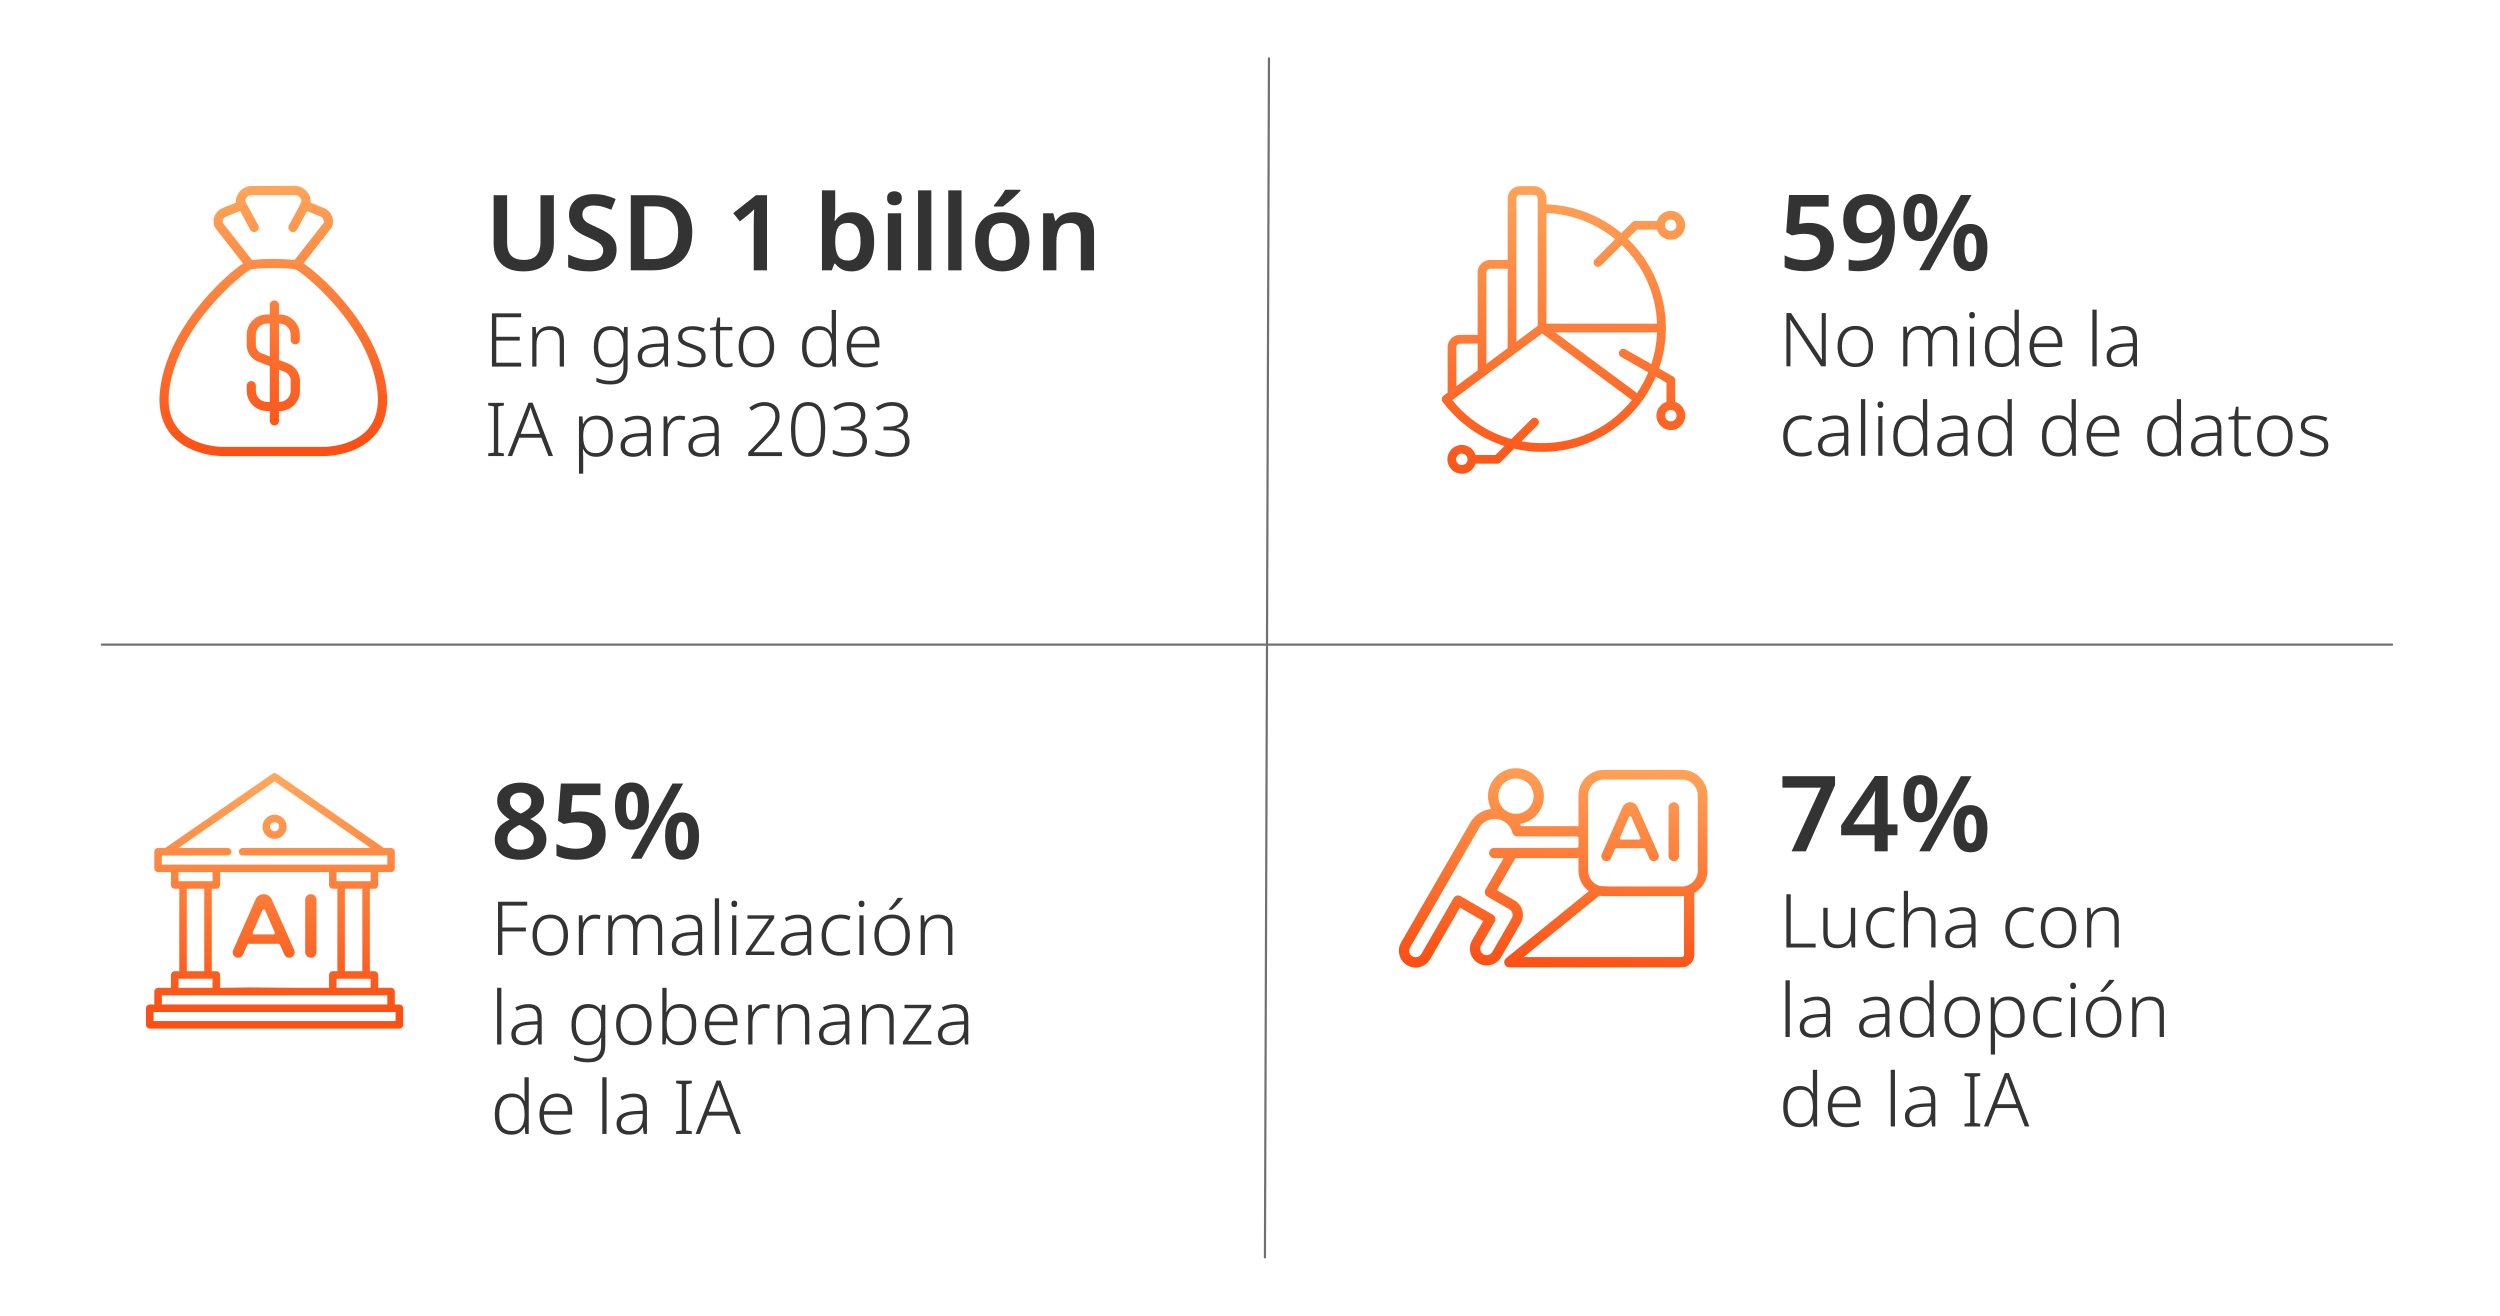 <?xml version="1.0" encoding="UTF-8"?>
<svg xmlns="http://www.w3.org/2000/svg" xmlns:xlink="http://www.w3.org/1999/xlink" version="1.1" viewBox="0 0 570 300">
  <defs>
    <style>
      .cls-1 {
        fill: url(#linear-gradient-8);
      }

      .cls-2 {
        fill: url(#linear-gradient-7);
      }

      .cls-3 {
        fill: url(#linear-gradient-5);
      }

      .cls-4 {
        fill: url(#linear-gradient-6);
      }

      .cls-5 {
        fill: url(#linear-gradient-9);
      }

      .cls-6 {
        fill: url(#linear-gradient-4);
      }

      .cls-7 {
        fill: url(#linear-gradient-3);
      }

      .cls-8 {
        fill: url(#linear-gradient-2);
      }

      .cls-9 {
        fill: url(#linear-gradient);
      }

      .cls-10 {
        isolation: isolate;
      }

      .cls-11 {
        fill: none;
        stroke: #707070;
        stroke-linecap: round;
        stroke-width: .5px;
      }

      .cls-12 {
        fill: url(#linear-gradient-10);
      }

      .cls-13 {
        fill: url(#linear-gradient-12);
      }

      .cls-14 {
        fill: url(#linear-gradient-11);
        fill-rule: evenodd;
      }

      .cls-15 {
        fill: #333;
      }
    </style>
    <linearGradient id="linear-gradient" x1="356.578" y1="166.591" x2="352.261" y2="221.846" gradientUnits="userSpaceOnUse">
      <stop offset="0" stop-color="#ffae62"/>
      <stop offset="1" stop-color="#fb4f14"/>
    </linearGradient>
    <linearGradient id="linear-gradient-2" x1="376.296" y1="168.132" x2="371.979" y2="223.387" xlink:href="#linear-gradient"/>
    <linearGradient id="linear-gradient-3" x1="373.793" y1="167.936" x2="369.476" y2="223.191" xlink:href="#linear-gradient"/>
    <linearGradient id="linear-gradient-4" x1="383.261" y1="168.676" x2="378.945" y2="223.931" xlink:href="#linear-gradient"/>
    <linearGradient id="linear-gradient-5" x1="61.12" y1="35.995" x2="66.572" y2="102.502" xlink:href="#linear-gradient"/>
    <linearGradient id="linear-gradient-6" x1="57.819" y1="36.266" x2="63.271" y2="102.772" xlink:href="#linear-gradient"/>
    <linearGradient id="linear-gradient-7" x1="67.026" y1="35.511" x2="72.477" y2="102.018" xlink:href="#linear-gradient"/>
    <linearGradient id="linear-gradient-8" x1="55.536" y1="36.453" x2="60.988" y2="102.96" xlink:href="#linear-gradient"/>
    <linearGradient id="linear-gradient-9" x1="58.492" y1="36.211" x2="63.943" y2="102.717" xlink:href="#linear-gradient"/>
    <linearGradient id="linear-gradient-10" x1="58.74" y1="36.19" x2="64.192" y2="102.697" xlink:href="#linear-gradient"/>
    <linearGradient id="linear-gradient-11" x1="358.093" y1="33.344" x2="355.923" y2="113.632" xlink:href="#linear-gradient"/>
    <linearGradient id="linear-gradient-12" x1="62.6" y1="173.167" x2="62.6" y2="231.131" xlink:href="#linear-gradient"/>
  </defs>
  <!-- Generator: Adobe Illustrator 28.6.0, SVG Export Plug-In . SVG Version: 1.2.0 Build 709)  -->
  <g>
    <g id="OUTLINED">
      <g id="In_AI_spending_By_2028" class="cls-10">
        <g class="cls-10">
          <path class="cls-15" d="M118.826,83.584h-6.664v-12.138h6.664v.884h-5.678v4.454h5.354v.867h-5.354v5.049h5.678v.884Z"/>
          <path class="cls-15" d="M125.405,74.37c1.031,0,1.818.267,2.362.799.545.533.816,1.366.816,2.499v5.916h-.969v-5.848c0-.861-.195-1.496-.587-1.904-.391-.408-.966-.612-1.726-.612-1.994,0-2.991,1.145-2.991,3.435v4.93h-.952v-9.044h.781l.137,1.563h.067c.238-.498.615-.912,1.131-1.24.516-.329,1.158-.493,1.93-.493Z"/>
          <path class="cls-15" d="M139.209,74.37c.714,0,1.306.136,1.776.408.47.272.847.651,1.131,1.139h.051l.152-1.377h.782v9.333c0,1.19-.303,2.119-.909,2.788-.606.668-1.601,1.003-2.983,1.003-.681,0-1.281-.057-1.802-.17-.521-.113-.998-.261-1.429-.442v-.935c.431.215.921.388,1.471.519.55.13,1.147.195,1.794.195.985,0,1.714-.261,2.185-.782.47-.521.705-1.23.705-2.125v-.526c0-.238.006-.477.017-.715.012-.237.023-.47.034-.696h-.051c-.249.589-.635,1.031-1.156,1.325-.521.295-1.145.442-1.87.442-1.179,0-2.094-.397-2.745-1.19-.652-.794-.978-1.938-.978-3.435,0-1.462.325-2.62.978-3.477.651-.856,1.601-1.283,2.848-1.283ZM139.31,75.22c-.975,0-1.706.343-2.192,1.028-.487.686-.731,1.652-.731,2.899,0,1.235.241,2.176.723,2.821.481.646,1.182.969,2.1.969.748,0,1.334-.152,1.76-.459.425-.306.728-.725.909-1.258.181-.532.272-1.139.272-1.818v-.578c0-1.156-.212-2.046-.637-2.669-.426-.623-1.159-.935-2.202-.935Z"/>
          <path class="cls-15" d="M149.29,74.387c1.02,0,1.779.25,2.278.748.498.499.747,1.287.747,2.363v6.086h-.731l-.188-1.53h-.033c-.317.511-.715.921-1.19,1.232s-1.134.468-1.972.468c-.861,0-1.545-.215-2.049-.645s-.757-1.06-.757-1.888c0-.894.366-1.581,1.097-2.057.731-.477,1.805-.742,3.222-.799l1.649-.085v-.629c0-.895-.179-1.527-.536-1.895-.356-.368-.881-.553-1.572-.553-.465,0-.912.06-1.343.179-.431.118-.861.292-1.292.519l-.307-.782c.42-.216.885-.392,1.395-.527s1.037-.204,1.581-.204ZM151.364,79.028l-1.53.067c-1.156.046-2.018.241-2.584.587-.567.346-.851.864-.851,1.556,0,.555.176.978.527,1.267s.833.433,1.445.433c.94,0,1.669-.266,2.185-.799.516-.532.784-1.28.808-2.244v-.866Z"/>
          <path class="cls-15" d="M160.884,81.186c0,.828-.304,1.463-.909,1.904-.606.442-1.471.663-2.593.663-.635,0-1.193-.057-1.675-.17s-.887-.249-1.215-.408v-.935c.397.204.85.371,1.359.501.51.131,1.031.195,1.565.195.884,0,1.523-.149,1.921-.45.397-.3.595-.711.595-1.232,0-.498-.207-.881-.62-1.147-.414-.266-1.034-.541-1.861-.824-.556-.192-1.046-.386-1.471-.578s-.757-.444-.995-.757c-.237-.311-.356-.733-.356-1.267,0-.725.294-1.292.884-1.699.589-.408,1.377-.612,2.363-.612.544,0,1.051.054,1.522.161.47.108.897.241,1.283.399l-.34.8c-.352-.159-.748-.289-1.19-.392-.441-.102-.884-.153-1.326-.153-.714,0-1.269.125-1.665.374-.398.25-.596.612-.596,1.089,0,.362.097.648.289.858s.471.391.833.544c.362.152.805.32,1.326.501.532.182,1.017.374,1.453.578s.782.465,1.037.782.383.742.383,1.274Z"/>
          <path class="cls-15" d="M165.711,82.938c.249,0,.49-.019.723-.059.232-.04.428-.088.587-.144v.781c-.182.068-.395.125-.638.17-.244.046-.513.068-.808.068-.748,0-1.326-.213-1.734-.638-.407-.425-.611-1.107-.611-2.048v-5.746h-1.343v-.544l1.343-.307.34-2.091h.612v2.159h2.788v.782h-2.788v5.712c0,1.27.51,1.903,1.529,1.903Z"/>
          <path class="cls-15" d="M176.507,79.061c0,.941-.156,1.763-.468,2.466-.311.702-.77,1.249-1.377,1.641-.606.391-1.346.586-2.219.586-.839,0-1.559-.192-2.159-.578-.601-.385-1.062-.929-1.385-1.632-.323-.702-.484-1.53-.484-2.482,0-1.473.365-2.623,1.096-3.45.731-.827,1.731-1.241,3.001-1.241.861,0,1.589.195,2.185.586.595.392,1.045.939,1.352,1.641.306.703.459,1.524.459,2.465ZM169.418,79.061c0,1.156.243,2.089.731,2.797.487.709,1.252,1.062,2.295,1.062,1.054,0,1.828-.353,2.32-1.062.493-.708.74-1.641.74-2.797,0-.747-.102-1.41-.307-1.988s-.526-1.031-.969-1.36c-.442-.328-1.02-.493-1.734-.493-1.031,0-1.802.34-2.312,1.02-.51.68-.765,1.62-.765,2.821Z"/>
          <path class="cls-15" d="M186.639,83.754c-1.213,0-2.146-.388-2.797-1.164-.652-.776-.978-1.918-.978-3.426,0-1.565.343-2.754,1.028-3.57.685-.815,1.629-1.224,2.831-1.224.759,0,1.377.164,1.853.493.477.328.827.742,1.054,1.24h.068c-.012-.272-.025-.571-.042-.9-.018-.329-.026-.618-.026-.867v-3.672h.97v12.92h-.782l-.136-1.565h-.052c-.237.477-.595.885-1.07,1.225-.477.34-1.117.51-1.921.51ZM186.757,82.921c1.043,0,1.785-.317,2.228-.952.441-.635.663-1.547.663-2.736v-.171c0-1.246-.222-2.201-.663-2.864-.442-.663-1.162-.994-2.159-.994-.975,0-1.711.343-2.21,1.028s-.748,1.663-.748,2.933c0,1.235.238,2.17.714,2.805.477.635,1.201.952,2.176.952Z"/>
          <path class="cls-15" d="M197.009,74.37c.77,0,1.416.179,1.938.535.521.357.912.848,1.173,1.471s.392,1.338.392,2.142v.681h-6.46c0,1.19.277,2.106.833,2.745.555.641,1.353.961,2.397.961.566,0,1.06-.046,1.48-.137.419-.09.878-.249,1.377-.476v.884c-.454.204-.901.352-1.344.442-.441.091-.957.136-1.547.136-1.349,0-2.386-.413-3.11-1.241-.726-.827-1.088-1.955-1.088-3.383,0-.918.155-1.736.467-2.456s.763-1.284,1.352-1.691c.589-.408,1.304-.612,2.143-.612ZM196.991,75.186c-.827,0-1.499.278-2.015.833-.516.556-.818,1.344-.909,2.363h5.423c0-.952-.201-1.723-.604-2.312-.402-.59-1.034-.885-1.895-.885Z"/>
          <path class="cls-15" d="M114.882,103.984h-3.569v-.612l1.292-.186v-10.523l-1.292-.204v-.611h3.569v.611l-1.292.204v10.523l1.292.186v.612Z"/>
          <path class="cls-15" d="M125.048,103.984l-1.615-4.182h-5.032l-1.648,4.182h-1.003l4.76-12.172h.918l4.658,12.172h-1.037ZM123.127,98.918l-1.632-4.386c-.046-.158-.125-.408-.238-.748s-.216-.64-.306-.9c-.091.294-.188.592-.289.892-.102.301-.188.559-.255.774l-1.684,4.368h4.403Z"/>
          <path class="cls-15" d="M136.047,94.77c1.156,0,2.06.389,2.711,1.164.652.776.978,1.935.978,3.477,0,1.542-.337,2.718-1.011,3.527-.675.81-1.596,1.216-2.763,1.216-.805,0-1.448-.17-1.93-.51s-.836-.748-1.062-1.225h-.068c.012.295.025.606.043.935.017.329.025.64.025.935v3.706h-.969v-13.056h.799l.119,1.7h.051c.227-.499.586-.935,1.079-1.31s1.159-.56,1.998-.56ZM135.91,95.62c-.997,0-1.733.315-2.21.943-.476.63-.72,1.539-.731,2.728v.17c0,1.292.235,2.259.705,2.899.471.64,1.193.96,2.168.96.929,0,1.643-.346,2.142-1.037s.748-1.654.748-2.89c0-1.213-.235-2.144-.705-2.797-.471-.651-1.176-.978-2.117-.978Z"/>
          <path class="cls-15" d="M145.38,94.787c1.02,0,1.779.25,2.278.748.498.499.747,1.287.747,2.363v6.086h-.731l-.188-1.53h-.033c-.317.511-.715.921-1.19,1.232s-1.134.468-1.972.468c-.861,0-1.545-.215-2.049-.645s-.757-1.06-.757-1.888c0-.894.366-1.581,1.097-2.057.731-.477,1.805-.742,3.222-.799l1.649-.085v-.629c0-.895-.179-1.527-.536-1.895-.356-.368-.881-.553-1.572-.553-.465,0-.912.06-1.343.179-.431.118-.861.292-1.292.519l-.307-.782c.42-.216.885-.392,1.395-.527s1.037-.204,1.581-.204ZM147.454,99.429l-1.53.067c-1.156.046-2.018.241-2.584.587-.567.346-.851.864-.851,1.556,0,.555.176.978.527,1.267s.833.433,1.445.433c.94,0,1.669-.266,2.185-.799.516-.532.784-1.28.808-2.244v-.866Z"/>
          <path class="cls-15" d="M155.002,94.787c.476,0,.884.051,1.224.153l-.136.884c-.182-.045-.363-.079-.544-.102-.182-.022-.374-.034-.578-.034-.839,0-1.499.304-1.98.909-.482.606-.723,1.414-.723,2.423v4.964h-.969v-9.044h.815l.102,1.7h.051c.227-.51.569-.946,1.028-1.31.459-.362,1.028-.544,1.709-.544Z"/>
          <path class="cls-15" d="M160.85,94.787c1.02,0,1.779.25,2.278.748.498.499.747,1.287.747,2.363v6.086h-.731l-.188-1.53h-.033c-.317.511-.715.921-1.19,1.232s-1.134.468-1.972.468c-.861,0-1.545-.215-2.049-.645s-.757-1.06-.757-1.888c0-.894.366-1.581,1.097-2.057.731-.477,1.805-.742,3.222-.799l1.649-.085v-.629c0-.895-.179-1.527-.536-1.895-.356-.368-.881-.553-1.572-.553-.465,0-.912.06-1.343.179-.431.118-.861.292-1.292.519l-.307-.782c.42-.216.885-.392,1.395-.527s1.037-.204,1.581-.204ZM162.924,99.429l-1.53.067c-1.156.046-2.018.241-2.584.587-.567.346-.851.864-.851,1.556,0,.555.176.978.527,1.267s.833.433,1.445.433c.94,0,1.669-.266,2.185-.799.516-.532.784-1.28.808-2.244v-.866Z"/>
          <path class="cls-15" d="M178.292,103.984h-7.685v-.816l3.485-3.62c.578-.601,1.065-1.14,1.462-1.615.397-.477.697-.952.901-1.429.204-.476.306-1.008.306-1.598,0-.759-.221-1.346-.663-1.76-.442-.413-1.037-.62-1.785-.62-.544,0-1.054.097-1.529.289-.477.192-.947.471-1.411.833l-.527-.68c.499-.408,1.043-.726,1.632-.952s1.201-.34,1.836-.34c1.043,0,1.876.289,2.499.866.623.578.935,1.355.935,2.329,0,.658-.116,1.259-.349,1.803s-.561,1.076-.986,1.598-.933,1.077-1.522,1.666l-3.043,3.111v.051h6.443v.884Z"/>
          <path class="cls-15" d="M188.151,97.882c0,2.028-.315,3.581-.943,4.657-.629,1.077-1.618,1.615-2.966,1.615-1.281,0-2.25-.532-2.907-1.598s-.986-2.624-.986-4.675c0-1.235.128-2.321.383-3.256.255-.935.668-1.663,1.241-2.185.571-.521,1.334-.782,2.286-.782.929,0,1.68.255,2.252.766.572.51.989,1.232,1.25,2.167.261.935.391,2.031.391,3.29ZM181.317,97.882c0,1.824.235,3.185.706,4.079.47.895,1.209,1.344,2.219,1.344,1.03,0,1.776-.448,2.235-1.344.459-.894.689-2.255.689-4.079,0-1.122-.088-2.086-.264-2.891s-.477-1.419-.901-1.845c-.425-.425-1.006-.637-1.742-.637-.737,0-1.32.215-1.751.645s-.737,1.049-.918,1.853c-.182.805-.273,1.762-.273,2.873Z"/>
          <path class="cls-15" d="M197.297,94.651c0,.805-.237,1.462-.714,1.972-.476.511-1.088.833-1.836.97v.067c.952.113,1.678.423,2.176.927.499.504.748,1.182.748,2.031,0,1.043-.368,1.893-1.105,2.55-.737.658-1.842.986-3.315.986-.657,0-1.267-.057-1.827-.17-.561-.113-1.074-.283-1.538-.51v-.935c.464.228.997.414,1.598.561s1.19.221,1.768.221c1.156,0,2.012-.246,2.567-.739.555-.493.833-1.159.833-1.998,0-.884-.329-1.516-.986-1.895-.657-.379-1.535-.569-2.635-.569h-1.292v-.85h1.309c.941,0,1.718-.218,2.329-.654.612-.436.918-1.074.918-1.913,0-.714-.232-1.255-.696-1.623-.465-.368-1.083-.553-1.853-.553-.645,0-1.227.097-1.742.289s-1.023.459-1.522.799l-.493-.68c.465-.362,1.009-.663,1.632-.901s1.326-.356,2.108-.356c1.133,0,2.012.269,2.635.807.623.539.935,1.262.935,2.168Z"/>
          <path class="cls-15" d="M207.004,94.651c0,.805-.237,1.462-.714,1.972-.476.511-1.088.833-1.836.97v.067c.952.113,1.678.423,2.176.927.499.504.748,1.182.748,2.031,0,1.043-.368,1.893-1.105,2.55-.737.658-1.842.986-3.315.986-.657,0-1.267-.057-1.827-.17-.561-.113-1.074-.283-1.538-.51v-.935c.464.228.997.414,1.598.561s1.19.221,1.768.221c1.156,0,2.012-.246,2.567-.739.555-.493.833-1.159.833-1.998,0-.884-.329-1.516-.986-1.895-.657-.379-1.535-.569-2.635-.569h-1.292v-.85h1.309c.941,0,1.718-.218,2.329-.654.612-.436.918-1.074.918-1.913,0-.714-.232-1.255-.696-1.623-.465-.368-1.083-.553-1.853-.553-.645,0-1.227.097-1.742.289s-1.023.459-1.522.799l-.493-.68c.465-.362,1.009-.663,1.632-.901s1.326-.356,2.108-.356c1.133,0,2.012.269,2.635.807.623.539.935,1.262.935,2.168Z"/>
        </g>
      </g>
      <g id="_1T" class="cls-10">
        <g class="cls-10">
          <path class="cls-15" d="M126.278,44.502v11.088c0,1.185-.252,2.252-.756,3.204s-1.269,1.704-2.292,2.256c-1.024.552-2.32.828-3.889.828-2.224,0-3.912-.58-5.064-1.74-1.152-1.16-1.728-2.691-1.728-4.596v-11.04h3.072v10.727c0,1.408.315,2.433.948,3.072.632.64,1.588.96,2.868.96,1.327,0,2.292-.348,2.892-1.044s.9-1.7.9-3.012v-10.704h3.048Z"/>
          <path class="cls-15" d="M140.582,56.958c0,1.52-.552,2.72-1.656,3.6-1.103.88-2.632,1.32-4.584,1.32-1.888,0-3.488-.32-4.8-.96v-2.88c.72.32,1.516.611,2.388.876.872.264,1.748.396,2.628.396,1.04,0,1.796-.204,2.269-.612.472-.407.708-.932.708-1.571,0-.704-.305-1.269-.912-1.692-.608-.424-1.496-.884-2.664-1.38-.704-.288-1.38-.644-2.028-1.068-.647-.424-1.176-.96-1.584-1.607-.408-.648-.611-1.46-.611-2.437,0-1.455.516-2.6,1.548-3.432,1.031-.832,2.412-1.248,4.14-1.248.895,0,1.748.096,2.556.288.808.191,1.605.464,2.389.815l-.984,2.473c-.72-.304-1.404-.544-2.052-.72-.648-.177-1.316-.265-2.004-.265-.832,0-1.464.185-1.897.552-.432.369-.647.856-.647,1.465,0,.464.12.859.359,1.188.24.328.612.628,1.116.9.504.272,1.156.584,1.956.935.928.4,1.716.82,2.364,1.26.647.44,1.144.96,1.487,1.56.345.6.517,1.348.517,2.244Z"/>
          <path class="cls-15" d="M157.838,52.901c0,2.897-.809,5.076-2.424,6.54-1.617,1.464-3.873,2.196-6.769,2.196h-4.824v-17.136h5.328c1.776,0,3.312.32,4.608.96s2.3,1.584,3.012,2.832,1.068,2.784,1.068,4.607ZM154.622,52.998c0-2.048-.473-3.553-1.416-4.513-.944-.96-2.297-1.44-4.057-1.44h-2.256v12.023h1.848c3.92,0,5.881-2.023,5.881-6.071Z"/>
          <path class="cls-15" d="M174.877,61.638h-3.023v-10.68c0-.512.008-1.057.023-1.632.017-.576.04-1.112.072-1.608-.16.16-.356.352-.588.576-.232.224-.484.44-.756.647l-1.92,1.536-1.512-1.872,5.184-4.104h2.519v17.136Z"/>
          <path class="cls-15" d="M190.429,43.398v4.32c0,.512-.016,1.008-.048,1.488-.032.479-.064.856-.096,1.128h.144c.352-.544.832-1.004,1.44-1.38s1.4-.565,2.376-.565c1.504,0,2.724.568,3.66,1.704.935,1.136,1.404,2.808,1.404,5.016,0,2.24-.473,3.929-1.416,5.064-.944,1.136-2.185,1.704-3.721,1.704-.976,0-1.756-.177-2.34-.528s-1.052-.76-1.404-1.224h-.216l-.552,1.512h-2.256v-18.24h3.023ZM193.381,50.838c-1.088,0-1.848.328-2.279.983-.433.656-.656,1.665-.673,3.024v.264c0,1.393.212,2.457.637,3.192.424.736,1.212,1.103,2.363,1.103.896,0,1.584-.371,2.064-1.115s.72-1.812.72-3.204c0-1.424-.244-2.488-.731-3.192-.488-.704-1.188-1.056-2.101-1.056Z"/>
          <path class="cls-15" d="M203.94,43.613c.448,0,.84.116,1.176.349.336.231.505.644.505,1.235,0,.593-.169,1.009-.505,1.248-.336.24-.728.36-1.176.36-.464,0-.86-.12-1.188-.36-.328-.239-.492-.655-.492-1.248,0-.592.164-1.004.492-1.235.327-.232.724-.349,1.188-.349ZM205.452,48.63v13.008h-3.023v-13.008h3.023Z"/>
          <path class="cls-15" d="M212.34,61.638h-3.023v-18.24h3.023v18.24Z"/>
          <path class="cls-15" d="M219.227,61.638h-3.023v-18.24h3.023v18.24Z"/>
          <path class="cls-15" d="M234.708,55.109c0,2.16-.56,3.828-1.681,5.004-1.12,1.177-2.64,1.765-4.56,1.765-1.185,0-2.24-.265-3.168-.792-.929-.528-1.656-1.296-2.185-2.305-.527-1.008-.792-2.231-.792-3.672,0-2.16.557-3.819,1.669-4.979,1.111-1.16,2.628-1.74,4.548-1.74,1.199,0,2.264.261,3.191.78s1.656,1.28,2.185,2.279c.527,1.001.792,2.221.792,3.66ZM225.42,55.109c0,1.377.243,2.44.731,3.192s1.276,1.128,2.364,1.128c1.072,0,1.855-.376,2.353-1.128.495-.752.743-1.815.743-3.192,0-1.376-.248-2.432-.743-3.168-.497-.735-1.289-1.103-2.376-1.103-1.089,0-1.872.368-2.353,1.103-.479.736-.72,1.792-.72,3.168ZM232.668,43.254v.24c-.273.287-.648.664-1.128,1.128-.48.464-.984.92-1.513,1.367-.527.448-.983.816-1.367,1.105h-2.017v-.312c.256-.304.544-.659.864-1.067.319-.408.632-.832.935-1.272.304-.44.56-.836.769-1.188h3.456Z"/>
          <path class="cls-15" d="M244.788,48.39c1.456,0,2.596.376,3.42,1.128s1.236,1.968,1.236,3.648v8.472h-3.024v-7.872c0-.976-.191-1.708-.576-2.196-.384-.487-.992-.731-1.823-.731-1.217,0-2.049.384-2.496,1.151-.448.769-.673,1.864-.673,3.288v6.36h-3.023v-13.008h2.328l.432,1.704h.168c.416-.672.988-1.164,1.716-1.477.729-.311,1.5-.468,2.316-.468Z"/>
        </g>
      </g>
      <g id="Formalizing_AI_governance" class="cls-10">
        <g class="cls-10">
          <path class="cls-15" d="M114.531,217.735h-.985v-12.138h6.663v.884h-5.678v4.998h5.372v.884h-5.372v5.372Z"/>
          <path class="cls-15" d="M129.509,213.213c0,.941-.156,1.763-.468,2.466-.311.702-.77,1.249-1.377,1.641-.606.391-1.346.586-2.219.586-.839,0-1.559-.192-2.159-.578-.601-.385-1.062-.929-1.385-1.632-.323-.702-.484-1.53-.484-2.482,0-1.473.365-2.623,1.096-3.45.731-.827,1.731-1.241,3.001-1.241.861,0,1.589.195,2.185.586.595.392,1.045.939,1.352,1.641.306.703.459,1.524.459,2.465ZM122.42,213.213c0,1.156.243,2.089.731,2.797.487.709,1.252,1.062,2.295,1.062,1.054,0,1.828-.353,2.32-1.062.493-.708.74-1.641.74-2.797,0-.747-.102-1.41-.307-1.988s-.526-1.031-.969-1.36c-.442-.328-1.02-.493-1.734-.493-1.031,0-1.802.34-2.312,1.02-.51.68-.765,1.62-.765,2.821Z"/>
          <path class="cls-15" d="M135.68,208.538c.476,0,.884.051,1.224.153l-.136.884c-.182-.045-.363-.079-.544-.102-.182-.022-.374-.034-.578-.034-.839,0-1.499.304-1.98.909-.482.606-.723,1.414-.723,2.423v4.964h-.969v-9.044h.815l.102,1.7h.051c.227-.51.569-.946,1.028-1.31.459-.362,1.028-.544,1.709-.544Z"/>
          <path class="cls-15" d="M148.124,208.522c.894,0,1.595.255,2.099.765.505.51.757,1.315.757,2.414v6.035h-.952v-5.984c0-.815-.182-1.416-.544-1.802-.362-.385-.861-.578-1.496-.578-.861,0-1.524.253-1.988.757-.465.504-.697,1.283-.697,2.338v5.269h-.952v-5.984c0-.815-.182-1.416-.544-1.802-.363-.385-.861-.578-1.496-.578-.861,0-1.524.264-1.989.791-.465.526-.696,1.34-.696,2.439v5.134h-.952v-9.044h.781l.137,1.428h.067c.227-.441.569-.818,1.029-1.13.459-.311,1.045-.468,1.759-.468.657,0,1.213.142,1.666.425s.77.708.952,1.275h.068c.249-.544.635-.964,1.155-1.259.521-.294,1.134-.441,1.837-.441Z"/>
          <path class="cls-15" d="M157.065,208.538c1.02,0,1.779.25,2.278.748.498.499.747,1.287.747,2.363v6.086h-.731l-.188-1.53h-.033c-.317.511-.715.921-1.19,1.232s-1.134.468-1.972.468c-.861,0-1.545-.215-2.049-.645s-.757-1.06-.757-1.888c0-.894.366-1.581,1.097-2.057.731-.477,1.805-.742,3.222-.799l1.649-.085v-.629c0-.895-.179-1.527-.536-1.895-.356-.368-.881-.553-1.572-.553-.465,0-.912.06-1.343.179-.431.118-.861.292-1.292.519l-.307-.782c.42-.216.885-.392,1.395-.527s1.037-.204,1.581-.204ZM159.14,213.18l-1.53.067c-1.156.046-2.018.241-2.584.587-.567.346-.851.864-.851,1.556,0,.555.176.978.527,1.267s.833.433,1.445.433c.94,0,1.669-.266,2.185-.799.516-.532.784-1.28.808-2.244v-.866Z"/>
          <path class="cls-15" d="M163.95,217.735h-.969v-12.92h.969v12.92Z"/>
          <path class="cls-15" d="M167.401,205.343c.453,0,.68.243.68.731,0,.499-.227.748-.68.748-.432,0-.646-.249-.646-.748,0-.487.215-.731.646-.731ZM167.877,208.691v9.044h-.952v-9.044h.952Z"/>
          <path class="cls-15" d="M176.547,217.735h-6.494v-.629l5.304-7.633h-4.93v-.782h6.086v.68l-5.304,7.582h5.338v.782Z"/>
          <path class="cls-15" d="M181.935,208.538c1.02,0,1.779.25,2.278.748.499.499.748,1.287.748,2.363v6.086h-.731l-.186-1.53h-.034c-.317.511-.714.921-1.19,1.232-.477.311-1.134.468-1.973.468-.861,0-1.544-.215-2.048-.645-.505-.431-.757-1.06-.757-1.888,0-.894.365-1.581,1.097-2.057.731-.477,1.805-.742,3.222-.799l1.648-.085v-.629c0-.895-.179-1.527-.535-1.895-.357-.368-.882-.553-1.572-.553-.465,0-.913.06-1.344.179-.431.118-.861.292-1.292.519l-.306-.782c.419-.216.884-.392,1.394-.527.511-.136,1.037-.204,1.581-.204ZM184.01,213.18l-1.53.067c-1.155.046-2.017.241-2.584.587-.566.346-.85.864-.85,1.556,0,.555.176.978.527,1.267.351.289.833.433,1.444.433.94,0,1.669-.266,2.185-.799.516-.532.785-1.28.808-2.244v-.866Z"/>
          <path class="cls-15" d="M191.473,217.905c-1.326,0-2.349-.405-3.068-1.216-.72-.81-1.079-1.952-1.079-3.425,0-1.009.181-1.867.544-2.576.362-.708.869-1.246,1.522-1.614.651-.368,1.407-.553,2.269-.553.441,0,.853.04,1.232.119.379.079.716.186,1.011.322l-.272.851c-.635-.283-1.292-.425-1.972-.425-1.065,0-1.888.346-2.466,1.037-.577.691-.866,1.632-.866,2.821,0,1.134.255,2.052.765,2.754.51.703,1.298,1.055,2.363,1.055.453,0,.878-.046,1.274-.137.397-.09.754-.209,1.071-.356v.867c-.295.147-.635.263-1.02.349-.385.085-.821.127-1.309.127Z"/>
          <path class="cls-15" d="M196.42,205.343c.453,0,.68.243.68.731,0,.499-.227.748-.68.748-.431,0-.645-.249-.645-.748,0-.487.215-.731.645-.731ZM196.897,208.691v9.044h-.952v-9.044h.952Z"/>
          <path class="cls-15" d="M207.453,213.213c0,.941-.156,1.763-.468,2.466-.311.702-.77,1.249-1.377,1.641-.606.391-1.346.586-2.219.586-.839,0-1.559-.192-2.159-.578-.601-.385-1.062-.929-1.385-1.632-.323-.702-.484-1.53-.484-2.482,0-1.473.365-2.623,1.096-3.45.731-.827,1.731-1.241,3.001-1.241.861,0,1.589.195,2.185.586.595.392,1.045.939,1.352,1.641.306.703.459,1.524.459,2.465ZM200.364,213.213c0,1.156.243,2.089.731,2.797.487.709,1.252,1.062,2.295,1.062,1.054,0,1.828-.353,2.32-1.062.493-.708.74-1.641.74-2.797,0-.747-.102-1.41-.307-1.988s-.526-1.031-.969-1.36c-.442-.328-1.02-.493-1.734-.493-1.031,0-1.802.34-2.312,1.02-.51.68-.765,1.62-.765,2.821ZM205.821,204.713v.137c-.171.237-.395.516-.672.833-.278.317-.575.632-.893.943s-.618.581-.901.808h-.68v-.153c.204-.215.434-.476.689-.782.255-.306.499-.617.731-.935.231-.317.422-.601.569-.851h1.156Z"/>
          <path class="cls-15" d="M213.964,208.522c1.031,0,1.818.267,2.362.799.545.533.816,1.366.816,2.499v5.916h-.969v-5.848c0-.861-.195-1.496-.587-1.904-.391-.408-.966-.612-1.726-.612-1.994,0-2.991,1.145-2.991,3.435v4.93h-.952v-9.044h.781l.137,1.563h.067c.238-.498.615-.912,1.131-1.24.516-.329,1.158-.493,1.93-.493Z"/>
          <path class="cls-15" d="M114.311,238.136h-.969v-12.92h.969v12.92Z"/>
          <path class="cls-15" d="M120.481,228.939c1.02,0,1.779.25,2.278.748.498.499.747,1.287.747,2.363v6.086h-.731l-.188-1.53h-.033c-.317.511-.715.921-1.19,1.232s-1.134.468-1.972.468c-.861,0-1.545-.215-2.049-.645s-.757-1.06-.757-1.888c0-.894.366-1.581,1.097-2.057.731-.477,1.805-.742,3.222-.799l1.649-.085v-.629c0-.895-.179-1.527-.536-1.895-.356-.368-.881-.553-1.572-.553-.465,0-.912.06-1.343.179-.431.118-.861.292-1.292.519l-.307-.782c.42-.216.885-.392,1.395-.527s1.037-.204,1.581-.204ZM122.556,233.58l-1.53.067c-1.156.046-2.018.241-2.584.587-.567.346-.851.864-.851,1.556,0,.555.176.978.527,1.267s.833.433,1.445.433c.94,0,1.669-.266,2.185-.799.516-.532.784-1.28.808-2.244v-.866Z"/>
          <path class="cls-15" d="M134.115,228.922c.714,0,1.306.136,1.776.408.47.272.847.651,1.131,1.139h.051l.152-1.377h.782v9.333c0,1.19-.303,2.119-.909,2.788-.606.668-1.601,1.003-2.983,1.003-.681,0-1.281-.057-1.802-.17-.521-.113-.998-.261-1.429-.442v-.935c.431.215.921.388,1.471.519.55.13,1.147.195,1.794.195.985,0,1.714-.261,2.185-.782.47-.521.705-1.23.705-2.125v-.526c0-.238.006-.477.017-.715.012-.237.023-.47.034-.696h-.051c-.249.589-.635,1.031-1.156,1.325-.521.295-1.145.442-1.87.442-1.179,0-2.094-.397-2.745-1.19-.652-.794-.978-1.938-.978-3.435,0-1.462.325-2.62.978-3.477.651-.856,1.601-1.283,2.848-1.283ZM134.217,229.772c-.975,0-1.706.343-2.192,1.028-.487.686-.731,1.652-.731,2.899,0,1.235.241,2.176.723,2.821.481.646,1.182.969,2.1.969.748,0,1.334-.152,1.76-.459.425-.306.728-.725.909-1.258.181-.532.272-1.139.272-1.818v-.578c0-1.156-.212-2.046-.637-2.669-.426-.623-1.159-.935-2.202-.935Z"/>
          <path class="cls-15" d="M148.565,233.613c0,.941-.156,1.763-.468,2.466-.311.702-.77,1.249-1.377,1.641-.606.391-1.346.586-2.219.586-.839,0-1.559-.192-2.159-.578-.601-.385-1.062-.929-1.385-1.632-.323-.702-.484-1.53-.484-2.482,0-1.473.365-2.623,1.096-3.45.731-.827,1.731-1.241,3.001-1.241.861,0,1.589.195,2.185.586.595.392,1.045.939,1.352,1.641.306.703.459,1.524.459,2.465ZM141.477,233.613c0,1.156.243,2.089.731,2.797.487.709,1.252,1.062,2.295,1.062,1.054,0,1.828-.353,2.32-1.062.493-.708.74-1.641.74-2.797,0-.747-.102-1.41-.307-1.988s-.526-1.031-.969-1.36c-.442-.328-1.02-.493-1.734-.493-1.031,0-1.802.34-2.312,1.02-.51.68-.765,1.62-.765,2.821Z"/>
          <path class="cls-15" d="M151.982,225.216v3.57c0,.317-.006.663-.018,1.036-.012.374-.028.675-.051.901h.068c.227-.51.598-.938,1.113-1.283s1.17-.519,1.963-.519c1.168,0,2.074.394,2.721,1.182.645.787.969,1.952.969,3.493,0,1.428-.326,2.57-.978,3.426-.652.856-1.601,1.283-2.848,1.283-.76,0-1.38-.159-1.861-.476-.481-.317-.836-.703-1.062-1.156h-.085l-.17,1.462h-.731v-12.92h.97ZM154.94,229.755c-1.054,0-1.81.329-2.269.986s-.689,1.609-.689,2.856v.119c0,1.224.218,2.156.654,2.797.435.64,1.158.96,2.167.96.975,0,1.709-.337,2.202-1.012.492-.674.739-1.635.739-2.881,0-2.551-.935-3.825-2.806-3.825Z"/>
          <path class="cls-15" d="M164.648,228.922c.77,0,1.416.179,1.938.535.521.357.912.848,1.173,1.471s.392,1.338.392,2.142v.681h-6.46c0,1.19.277,2.106.833,2.745.555.641,1.353.961,2.397.961.566,0,1.06-.046,1.48-.137.419-.09.878-.249,1.377-.476v.884c-.454.204-.901.352-1.344.442-.441.091-.957.136-1.547.136-1.349,0-2.386-.413-3.11-1.241-.726-.827-1.088-1.955-1.088-3.383,0-.918.155-1.736.467-2.456s.763-1.284,1.352-1.691c.589-.408,1.304-.612,2.143-.612ZM164.63,229.737c-.827,0-1.499.278-2.015.833-.516.556-.818,1.344-.909,2.363h5.423c0-.952-.201-1.723-.604-2.312-.402-.59-1.034-.885-1.895-.885Z"/>
          <path class="cls-15" d="M174.303,228.939c.477,0,.884.051,1.224.153l-.136.884c-.182-.045-.362-.079-.544-.102s-.374-.034-.578-.034c-.839,0-1.499.304-1.98.909-.481.606-.723,1.414-.723,2.423v4.964h-.969v-9.044h.816l.102,1.7h.051c.227-.51.57-.946,1.029-1.31.459-.362,1.028-.544,1.708-.544Z"/>
          <path class="cls-15" d="M181.341,228.922c1.031,0,1.818.267,2.362.799.545.533.816,1.366.816,2.499v5.916h-.969v-5.848c0-.861-.195-1.496-.587-1.904-.391-.408-.966-.612-1.726-.612-1.994,0-2.991,1.145-2.991,3.435v4.93h-.952v-9.044h.781l.137,1.563h.067c.238-.498.615-.912,1.131-1.24.516-.329,1.158-.493,1.93-.493Z"/>
          <path class="cls-15" d="M190.623,228.939c1.02,0,1.779.25,2.278.748.498.499.747,1.287.747,2.363v6.086h-.731l-.188-1.53h-.033c-.317.511-.715.921-1.19,1.232s-1.134.468-1.972.468c-.861,0-1.545-.215-2.049-.645s-.757-1.06-.757-1.888c0-.894.366-1.581,1.097-2.057.731-.477,1.805-.742,3.222-.799l1.649-.085v-.629c0-.895-.179-1.527-.536-1.895-.356-.368-.881-.553-1.572-.553-.465,0-.912.06-1.343.179-.431.118-.861.292-1.292.519l-.307-.782c.42-.216.885-.392,1.395-.527s1.037-.204,1.581-.204ZM192.697,233.58l-1.53.067c-1.156.046-2.018.241-2.584.587-.567.346-.851.864-.851,1.556,0,.555.176.978.527,1.267s.833.433,1.445.433c.94,0,1.669-.266,2.185-.799.516-.532.784-1.28.808-2.244v-.866Z"/>
          <path class="cls-15" d="M200.585,228.922c1.031,0,1.818.267,2.362.799.545.533.816,1.366.816,2.499v5.916h-.969v-5.848c0-.861-.195-1.496-.587-1.904-.391-.408-.966-.612-1.726-.612-1.994,0-2.991,1.145-2.991,3.435v4.93h-.952v-9.044h.781l.137,1.563h.067c.238-.498.615-.912,1.131-1.24.516-.329,1.158-.493,1.93-.493Z"/>
          <path class="cls-15" d="M212.349,238.136h-6.494v-.629l5.304-7.633h-4.93v-.782h6.086v.68l-5.304,7.582h5.338v.782Z"/>
          <path class="cls-15" d="M217.737,228.939c1.02,0,1.779.25,2.278.748.499.499.748,1.287.748,2.363v6.086h-.731l-.186-1.53h-.034c-.317.511-.714.921-1.19,1.232-.477.311-1.134.468-1.973.468-.861,0-1.544-.215-2.048-.645-.505-.431-.757-1.06-.757-1.888,0-.894.365-1.581,1.097-2.057.731-.477,1.805-.742,3.222-.799l1.648-.085v-.629c0-.895-.179-1.527-.535-1.895-.357-.368-.882-.553-1.572-.553-.465,0-.913.06-1.344.179-.431.118-.861.292-1.292.519l-.306-.782c.419-.216.884-.392,1.394-.527.511-.136,1.037-.204,1.581-.204ZM219.811,233.58l-1.53.067c-1.155.046-2.017.241-2.584.587-.566.346-.85.864-.85,1.556,0,.555.176.978.527,1.267.351.289.833.433,1.444.433.94,0,1.669-.266,2.185-.799.516-.532.785-1.28.808-2.244v-.866Z"/>
          <path class="cls-15" d="M116.589,258.705c-1.213,0-2.146-.388-2.797-1.164-.652-.776-.978-1.918-.978-3.426,0-1.565.343-2.754,1.028-3.57.685-.815,1.629-1.224,2.831-1.224.759,0,1.377.164,1.853.493.477.328.827.742,1.054,1.24h.068c-.012-.272-.025-.571-.042-.9-.018-.329-.026-.618-.026-.867v-3.672h.97v12.92h-.782l-.136-1.565h-.052c-.237.477-.595.885-1.07,1.225-.477.34-1.117.51-1.921.51ZM116.707,257.872c1.043,0,1.785-.317,2.228-.952.441-.635.663-1.547.663-2.736v-.171c0-1.246-.222-2.201-.663-2.864-.442-.663-1.162-.994-2.159-.994-.975,0-1.711.343-2.21,1.028s-.748,1.663-.748,2.933c0,1.235.238,2.17.714,2.805.477.635,1.201.952,2.176.952Z"/>
          <path class="cls-15" d="M126.959,249.321c.77,0,1.416.179,1.938.535.521.357.912.848,1.173,1.471s.392,1.338.392,2.142v.681h-6.46c0,1.19.277,2.106.833,2.745.555.641,1.353.961,2.397.961.566,0,1.06-.046,1.48-.137.419-.09.878-.249,1.377-.476v.884c-.454.204-.901.352-1.344.442-.441.091-.957.136-1.547.136-1.349,0-2.386-.413-3.11-1.241-.726-.827-1.088-1.955-1.088-3.383,0-.918.155-1.736.467-2.456s.763-1.284,1.352-1.691c.589-.408,1.304-.612,2.143-.612ZM126.941,250.137c-.827,0-1.499.278-2.015.833-.516.556-.818,1.344-.909,2.363h5.423c0-.952-.201-1.723-.604-2.312-.402-.59-1.034-.885-1.895-.885Z"/>
          <path class="cls-15" d="M138.297,258.535h-.969v-12.92h.969v12.92Z"/>
          <path class="cls-15" d="M144.468,249.338c1.02,0,1.779.25,2.278.748.499.499.748,1.287.748,2.363v6.086h-.731l-.186-1.53h-.034c-.317.511-.714.921-1.19,1.232-.477.311-1.134.468-1.973.468-.861,0-1.544-.215-2.048-.645-.505-.431-.757-1.06-.757-1.888,0-.894.365-1.581,1.097-2.057.731-.477,1.805-.742,3.222-.799l1.648-.085v-.629c0-.895-.179-1.527-.535-1.895-.357-.368-.882-.553-1.572-.553-.465,0-.913.06-1.344.179-.431.118-.861.292-1.292.519l-.306-.782c.419-.216.884-.392,1.394-.527.511-.136,1.037-.204,1.581-.204ZM146.542,253.98l-1.53.067c-1.155.046-2.017.241-2.584.587-.566.346-.85.864-.85,1.556,0,.555.176.978.527,1.267.351.289.833.433,1.444.433.94,0,1.669-.266,2.185-.799.516-.532.785-1.28.808-2.244v-.866Z"/>
          <path class="cls-15" d="M157.727,258.535h-3.569v-.612l1.292-.186v-10.523l-1.292-.204v-.611h3.569v.611l-1.292.204v10.523l1.292.186v.612Z"/>
          <path class="cls-15" d="M167.894,258.535l-1.615-4.182h-5.032l-1.648,4.182h-1.003l4.76-12.172h.918l4.658,12.172h-1.037ZM165.973,253.469l-1.632-4.386c-.046-.158-.125-.408-.238-.748s-.216-.64-.306-.9c-.091.294-.188.592-.289.892-.102.301-.188.559-.255.774l-1.684,4.368h4.403Z"/>
        </g>
      </g>
      <g class="cls-10">
        <g class="cls-10">
          <path class="cls-15" d="M118.709,178.438c.992,0,1.889.151,2.688.455.8.305,1.44.765,1.92,1.381.48.616.72,1.372.72,2.268,0,1.024-.304,1.868-.912,2.532-.607.664-1.352,1.22-2.231,1.668.656.336,1.264.712,1.824,1.128.56.416,1.012.908,1.355,1.476.344.568.517,1.236.517,2.004,0,.944-.249,1.769-.744,2.473-.496.704-1.181,1.248-2.052,1.632-.873.384-1.893.576-3.061.576-1.904,0-3.368-.408-4.392-1.225-1.024-.815-1.536-1.935-1.536-3.359,0-.784.151-1.464.456-2.04.304-.576.712-1.072,1.224-1.488s1.08-.775,1.704-1.08c-.784-.479-1.452-1.06-2.004-1.74-.552-.68-.828-1.539-.828-2.58,0-.879.244-1.623.732-2.231.487-.608,1.136-1.068,1.943-1.38.808-.312,1.7-.468,2.676-.468ZM115.686,191.301c0,.704.248,1.284.744,1.74.495.456,1.248.684,2.256.684.992,0,1.744-.224,2.256-.672.512-.447.768-1.031.768-1.752,0-.72-.287-1.319-.863-1.8-.576-.479-1.257-.895-2.04-1.248l-.336-.168c-.864.4-1.545.853-2.04,1.356-.496.504-.744,1.124-.744,1.859ZM118.686,180.717c-.704,0-1.284.177-1.74.528-.456.352-.684.849-.684,1.488,0,.704.239,1.264.72,1.68s1.063.776,1.752,1.08c.656-.288,1.22-.64,1.692-1.056.472-.416.708-.984.708-1.704,0-.64-.229-1.136-.685-1.488-.456-.352-1.044-.528-1.764-.528Z"/>
          <path class="cls-15" d="M132.557,185.013c1.088,0,2.048.2,2.88.601s1.484.981,1.956,1.74c.473.76.708,1.691.708,2.796,0,1.84-.572,3.279-1.716,4.319-1.144,1.041-2.796,1.56-4.956,1.56-.895,0-1.739-.08-2.531-.24s-1.469-.392-2.028-.696v-2.688c.592.32,1.3.584,2.124.792.823.208,1.611.311,2.364.311,1.136,0,2.027-.248,2.676-.744.647-.495.972-1.272.972-2.327,0-.944-.304-1.668-.912-2.173-.608-.504-1.552-.756-2.832-.756-.464,0-.952.04-1.464.12s-.935.16-1.272.24l-1.297-.72.648-8.496h9.024v2.64h-6.36l-.36,3.96c.273-.048.597-.1.973-.156.375-.056.844-.084,1.403-.084Z"/>
          <path class="cls-15" d="M144.029,178.413c1.279,0,2.256.468,2.928,1.404.672.935,1.008,2.252,1.008,3.947,0,1.696-.316,3.021-.948,3.973s-1.628,1.428-2.987,1.428c-1.248,0-2.196-.476-2.845-1.428-.647-.952-.972-2.276-.972-3.973,0-1.695.304-3.012.912-3.947.607-.936,1.576-1.404,2.904-1.404ZM144.053,180.501c-.895,0-1.344,1.097-1.344,3.288s.448,3.288,1.344,3.288c.928,0,1.393-1.096,1.393-3.288s-.465-3.288-1.393-3.288ZM155.765,178.653l-9.504,17.136h-2.447l9.504-17.136h2.447ZM155.477,185.253c1.28,0,2.252.468,2.916,1.404.664.935.996,2.252.996,3.948,0,1.695-.311,3.019-.935,3.972s-1.616,1.428-2.977,1.428c-1.264,0-2.22-.476-2.867-1.428-.648-.952-.973-2.276-.973-3.972,0-1.696.309-3.013.924-3.948.616-.936,1.588-1.404,2.916-1.404ZM155.477,187.365c-.895,0-1.344,1.088-1.344,3.264,0,2.208.448,3.312,1.344,3.312.944,0,1.416-1.105,1.416-3.312,0-2.176-.472-3.264-1.416-3.264Z"/>
        </g>
      </g>
      <g id="Don_t_measure_Data_quality" class="cls-10">
        <g class="cls-10">
          <path class="cls-15" d="M416.276,83.519h-1.054l-7.021-10.608h-.051c.023.442.039.91.051,1.403.012.492.018,1.011.018,1.555v7.65h-.918v-12.138h1.054l7.004,10.573h.068c-.022-.351-.04-.801-.052-1.351-.011-.55-.017-1.057-.017-1.522v-7.701h.918v12.138Z"/>
          <path class="cls-15" d="M427.055,78.996c0,.941-.156,1.763-.469,2.466-.31.702-.769,1.249-1.377,1.641-.606.391-1.346.586-2.218.586-.839,0-1.559-.192-2.159-.578-.601-.385-1.062-.929-1.385-1.632-.324-.702-.484-1.53-.484-2.482,0-1.473.365-2.623,1.096-3.45s1.73-1.241,3-1.241c.861,0,1.59.195,2.186.586.595.392,1.045.939,1.352,1.641.306.703.459,1.524.459,2.465ZM419.965,78.996c0,1.156.244,2.089.731,2.797.487.709,1.252,1.062,2.295,1.062,1.054,0,1.827-.353,2.32-1.062.493-.708.739-1.641.739-2.797,0-.747-.102-1.41-.306-1.988s-.526-1.031-.969-1.36c-.442-.328-1.02-.493-1.734-.493-1.031,0-1.802.34-2.312,1.02-.51.68-.766,1.62-.766,2.821Z"/>
          <path class="cls-15" d="M443.392,74.305c.895,0,1.595.255,2.099.765.505.51.758,1.315.758,2.414v6.035h-.953v-5.984c0-.815-.182-1.416-.543-1.802-.363-.385-.861-.578-1.496-.578-.861,0-1.525.253-1.989.757-.465.504-.697,1.283-.697,2.338v5.269h-.952v-5.984c0-.815-.182-1.416-.544-1.802-.362-.385-.861-.578-1.496-.578-.861,0-1.524.264-1.989.791-.465.526-.696,1.34-.696,2.439v5.134h-.952v-9.044h.781l.137,1.428h.068c.227-.441.568-.818,1.028-1.13.459-.311,1.046-.468,1.759-.468.658,0,1.213.142,1.666.425s.771.708.953,1.275h.067c.249-.544.635-.964,1.155-1.259.521-.294,1.134-.441,1.837-.441Z"/>
          <path class="cls-15" d="M449.613,71.126c.453,0,.68.243.68.731,0,.499-.227.748-.68.748-.432,0-.646-.249-.646-.748,0-.487.215-.731.646-.731ZM450.09,74.475v9.044h-.953v-9.044h.953Z"/>
          <path class="cls-15" d="M456.328,83.689c-1.213,0-2.144-.388-2.797-1.164s-.977-1.918-.977-3.426c0-1.565.342-2.754,1.027-3.57.685-.815,1.629-1.224,2.831-1.224.759,0,1.377.164,1.853.493.477.328.828.742,1.055,1.24h.068c-.012-.272-.026-.571-.043-.9-.018-.329-.025-.618-.025-.867v-3.672h.969v12.92h-.782l-.136-1.565h-.051c-.238.477-.596.885-1.071,1.225s-1.116.51-1.921.51ZM456.447,82.856c1.043,0,1.785-.317,2.227-.952s.663-1.547.663-2.736v-.171c0-1.246-.222-2.201-.663-2.864s-1.162-.994-2.158-.994c-.976,0-1.712.343-2.211,1.028-.498.685-.748,1.663-.748,2.933,0,1.235.238,2.17.715,2.805.476.635,1.201.952,2.176.952Z"/>
          <path class="cls-15" d="M466.698,74.305c.77,0,1.417.179,1.938.535.52.357.912.848,1.172,1.471.262.623.392,1.338.392,2.142v.681h-6.46c0,1.19.277,2.106.833,2.745.556.641,1.355.961,2.397.961.566,0,1.059-.046,1.478-.137.419-.09.878-.249,1.377-.476v.884c-.453.204-.9.352-1.344.442-.441.091-.957.136-1.547.136-1.348,0-2.385-.413-3.11-1.241-.726-.827-1.088-1.955-1.088-3.383,0-.918.155-1.736.468-2.456.31-.72.762-1.284,1.352-1.691.588-.408,1.303-.612,2.142-.612ZM466.682,75.12c-.828,0-1.5.278-2.016.833-.516.556-.818,1.344-.909,2.363h5.423c0-.952-.201-1.723-.604-2.312-.402-.59-1.034-.885-1.895-.885Z"/>
          <path class="cls-15" d="M478.037,83.519h-.969v-12.92h.969v12.92Z"/>
          <path class="cls-15" d="M484.207,74.321c1.02,0,1.779.25,2.279.748.498.499.747,1.287.747,2.363v6.086h-.731l-.186-1.53h-.034c-.316.511-.714.921-1.19,1.232-.477.311-1.134.468-1.973.468-.861,0-1.544-.215-2.048-.645-.505-.431-.757-1.06-.757-1.888,0-.894.365-1.581,1.097-2.057.731-.477,1.805-.742,3.222-.799l1.648-.085v-.629c0-.895-.178-1.527-.535-1.895s-.881-.553-1.572-.553c-.465,0-.912.06-1.344.179-.43.118-.861.292-1.291.519l-.307-.782c.42-.216.885-.392,1.395-.527s1.037-.204,1.58-.204ZM486.281,78.963l-1.529.067c-1.156.046-2.018.241-2.584.587-.567.346-.851.864-.851,1.556,0,.555.176.978.527,1.267.351.289.833.433,1.444.433.941,0,1.67-.266,2.186-.799.516-.532.784-1.28.807-2.244v-.866Z"/>
          <path class="cls-15" d="M410.718,104.089c-1.326,0-2.349-.405-3.069-1.216-.719-.81-1.078-1.952-1.078-3.425,0-1.009.181-1.867.543-2.576.363-.708.87-1.246,1.522-1.614.652-.368,1.408-.553,2.269-.553.442,0,.854.04,1.232.119.38.079.717.186,1.012.322l-.272.851c-.635-.283-1.293-.425-1.973-.425-1.065,0-1.887.346-2.465,1.037s-.867,1.632-.867,2.821c0,1.134.256,2.052.766,2.754.51.703,1.297,1.055,2.363,1.055.453,0,.877-.046,1.274-.137.397-.09.753-.209,1.071-.356v.867c-.295.147-.635.263-1.02.349-.386.085-.821.127-1.309.127Z"/>
          <path class="cls-15" d="M418.385,94.722c1.02,0,1.779.25,2.277.748.499.499.748,1.287.748,2.363v6.086h-.731l-.188-1.53h-.033c-.318.511-.715.921-1.19,1.232s-1.134.468-1.972.468c-.861,0-1.545-.215-2.049-.645s-.757-1.06-.757-1.888c0-.894.366-1.581,1.097-2.057.731-.477,1.805-.742,3.222-.799l1.649-.085v-.629c0-.895-.18-1.527-.536-1.895s-.882-.553-1.572-.553c-.465,0-.913.06-1.343.179-.432.118-.861.292-1.293.519l-.306-.782c.419-.216.884-.392,1.394-.527.511-.136,1.037-.204,1.582-.204ZM420.459,99.363l-1.531.067c-1.155.046-2.017.241-2.584.587-.566.346-.85.864-.85,1.556,0,.555.176.978.527,1.267s.833.433,1.445.433c.94,0,1.668-.266,2.184-.799.516-.532.785-1.28.809-2.244v-.866Z"/>
          <path class="cls-15" d="M425.269,103.919h-.969v-12.92h.969v12.92Z"/>
          <path class="cls-15" d="M428.721,91.526c.453,0,.68.243.68.731,0,.499-.227.748-.68.748-.432,0-.646-.249-.646-.748,0-.487.215-.731.646-.731ZM429.197,94.875v9.044h-.953v-9.044h.953Z"/>
          <path class="cls-15" d="M435.435,104.089c-1.213,0-2.144-.388-2.797-1.164s-.977-1.918-.977-3.426c0-1.565.342-2.754,1.027-3.57.685-.815,1.629-1.224,2.831-1.224.759,0,1.377.164,1.853.493.477.328.828.742,1.055,1.24h.068c-.012-.272-.026-.571-.043-.9-.018-.329-.025-.618-.025-.867v-3.672h.969v12.92h-.782l-.136-1.565h-.051c-.238.477-.596.885-1.071,1.225s-1.116.51-1.921.51ZM435.555,103.256c1.043,0,1.785-.317,2.227-.952s.663-1.547.663-2.736v-.171c0-1.246-.222-2.201-.663-2.864s-1.162-.994-2.158-.994c-.976,0-1.712.343-2.211,1.028-.498.685-.748,1.663-.748,2.933,0,1.235.238,2.17.715,2.805.476.635,1.201.952,2.176.952Z"/>
          <path class="cls-15" d="M445.567,94.722c1.02,0,1.779.25,2.278.748.498.499.748,1.287.748,2.363v6.086h-.731l-.186-1.53h-.034c-.317.511-.714.921-1.19,1.232-.476.311-1.133.468-1.972.468-.861,0-1.544-.215-2.048-.645-.505-.431-.758-1.06-.758-1.888,0-.894.366-1.581,1.098-2.057.731-.477,1.805-.742,3.221-.799l1.649-.085v-.629c0-.895-.179-1.527-.536-1.895-.356-.368-.881-.553-1.572-.553-.465,0-.912.06-1.343.179-.431.118-.861.292-1.292.519l-.307-.782c.42-.216.885-.392,1.395-.527s1.037-.204,1.581-.204ZM447.642,99.363l-1.53.067c-1.156.046-2.018.241-2.584.587s-.85.864-.85,1.556c0,.555.176.978.527,1.267.351.289.832.433,1.444.433.94,0,1.669-.266,2.185-.799.516-.532.785-1.28.808-2.244v-.866Z"/>
          <path class="cls-15" d="M454.731,104.089c-1.213,0-2.144-.388-2.797-1.164s-.977-1.918-.977-3.426c0-1.565.342-2.754,1.027-3.57.685-.815,1.629-1.224,2.831-1.224.759,0,1.377.164,1.853.493.477.328.828.742,1.055,1.24h.068c-.012-.272-.026-.571-.043-.9-.018-.329-.025-.618-.025-.867v-3.672h.969v12.92h-.782l-.136-1.565h-.051c-.238.477-.596.885-1.071,1.225s-1.116.51-1.921.51ZM454.85,103.256c1.043,0,1.785-.317,2.227-.952s.663-1.547.663-2.736v-.171c0-1.246-.222-2.201-.663-2.864s-1.162-.994-2.158-.994c-.976,0-1.712.343-2.211,1.028-.498.685-.748,1.663-.748,2.933,0,1.235.238,2.17.715,2.805.476.635,1.201.952,2.176.952Z"/>
          <path class="cls-15" d="M469.333,104.089c-1.213,0-2.146-.388-2.797-1.164s-.978-1.918-.978-3.426c0-1.565.343-2.754,1.029-3.57.685-.815,1.629-1.224,2.83-1.224.759,0,1.377.164,1.853.493.476.328.826.742,1.053,1.24h.068c-.012-.272-.025-.571-.042-.9s-.026-.618-.026-.867v-3.672h.97v12.92h-.782l-.136-1.565h-.052c-.237.477-.594.885-1.07,1.225s-1.117.51-1.921.51ZM469.451,103.256c1.043,0,1.785-.317,2.228-.952s.663-1.547.663-2.736v-.171c0-1.246-.221-2.201-.663-2.864s-1.161-.994-2.159-.994c-.975,0-1.711.343-2.209,1.028-.5.685-.748,1.663-.748,2.933,0,1.235.237,2.17.713,2.805.477.635,1.201.952,2.176.952Z"/>
          <path class="cls-15" d="M479.703,94.705c.77,0,1.416.179,1.938.535.521.357.912.848,1.174,1.471.26.623.391,1.338.391,2.142v.681h-6.46c0,1.19.277,2.106.833,2.745.555.641,1.353.961,2.397.961.566,0,1.06-.046,1.48-.137.419-.09.878-.249,1.377-.476v.884c-.454.204-.901.352-1.343.442-.442.091-.958.136-1.547.136-1.35,0-2.387-.413-3.111-1.241-.726-.827-1.088-1.955-1.088-3.383,0-.918.155-1.736.467-2.456.312-.72.763-1.284,1.352-1.691.59-.408,1.304-.612,2.143-.612ZM479.685,95.52c-.827,0-1.498.278-2.014.833-.516.556-.819,1.344-.91,2.363h5.424c0-.952-.202-1.723-.604-2.312-.402-.59-1.035-.885-1.897-.885Z"/>
          <path class="cls-15" d="M493.32,104.089c-1.213,0-2.146-.388-2.797-1.164-.652-.776-.978-1.918-.978-3.426,0-1.565.343-2.754,1.028-3.57.685-.815,1.629-1.224,2.83-1.224.76,0,1.377.164,1.853.493.477.328.827.742,1.054,1.24h.068c-.012-.272-.026-.571-.042-.9-.018-.329-.026-.618-.026-.867v-3.672h.97v12.92h-.783l-.135-1.565h-.052c-.237.477-.595.885-1.071,1.225-.476.34-1.116.51-1.92.51ZM493.438,103.256c1.043,0,1.785-.317,2.228-.952.441-.635.662-1.547.662-2.736v-.171c0-1.246-.221-2.201-.662-2.864-.442-.663-1.162-.994-2.159-.994-.976,0-1.712.343-2.21,1.028-.499.685-.748,1.663-.748,2.933,0,1.235.238,2.17.714,2.805s1.201.952,2.176.952Z"/>
          <path class="cls-15" d="M503.451,94.722c1.02,0,1.779.25,2.279.748.498.499.747,1.287.747,2.363v6.086h-.731l-.186-1.53h-.034c-.316.511-.714.921-1.19,1.232-.477.311-1.134.468-1.973.468-.861,0-1.544-.215-2.048-.645-.505-.431-.757-1.06-.757-1.888,0-.894.365-1.581,1.097-2.057.731-.477,1.805-.742,3.222-.799l1.648-.085v-.629c0-.895-.178-1.527-.535-1.895s-.881-.553-1.572-.553c-.465,0-.912.06-1.344.179-.43.118-.861.292-1.291.519l-.307-.782c.42-.216.885-.392,1.395-.527s1.037-.204,1.58-.204ZM505.525,99.363l-1.529.067c-1.156.046-2.018.241-2.584.587-.567.346-.851.864-.851,1.556,0,.555.176.978.527,1.267.351.289.833.433,1.444.433.941,0,1.67-.266,2.186-.799.516-.532.784-1.28.807-2.244v-.866Z"/>
          <path class="cls-15" d="M511.918,103.272c.248,0,.49-.019.723-.059.231-.04.428-.088.586-.144v.781c-.182.068-.395.125-.638.17-.243.046-.513.068-.808.068-.748,0-1.326-.213-1.734-.638-.407-.425-.611-1.107-.611-2.048v-5.746h-1.343v-.544l1.343-.307.34-2.091h.612v2.159h2.788v.782h-2.788v5.712c0,1.27.51,1.903,1.53,1.903Z"/>
          <path class="cls-15" d="M522.713,99.397c0,.941-.156,1.763-.469,2.466-.31.702-.769,1.249-1.377,1.641-.606.391-1.346.586-2.218.586-.839,0-1.559-.192-2.159-.578-.601-.385-1.062-.929-1.385-1.632-.324-.702-.484-1.53-.484-2.482,0-1.473.365-2.623,1.096-3.45s1.73-1.241,3-1.241c.861,0,1.59.195,2.186.586.595.392,1.045.939,1.352,1.641.306.703.459,1.524.459,2.465ZM515.623,99.397c0,1.156.244,2.089.731,2.797.487.709,1.252,1.062,2.295,1.062,1.054,0,1.827-.353,2.32-1.062.493-.708.739-1.641.739-2.797,0-.747-.102-1.41-.306-1.988s-.526-1.031-.969-1.36c-.442-.328-1.02-.493-1.734-.493-1.031,0-1.802.34-2.312,1.02-.51.68-.766,1.62-.766,2.821Z"/>
          <path class="cls-15" d="M530.856,101.522c0,.828-.303,1.463-.909,1.904-.606.442-1.471.663-2.593.663-.635,0-1.193-.057-1.674-.17-.482-.113-.888-.249-1.216-.408v-.935c.397.204.85.371,1.36.501.51.131,1.031.195,1.563.195.884,0,1.524-.149,1.921-.45.397-.3.596-.711.596-1.232,0-.498-.207-.881-.621-1.147-.414-.266-1.034-.541-1.861-.824-.556-.192-1.046-.386-1.471-.578s-.756-.444-.994-.757c-.238-.311-.357-.733-.357-1.267,0-.725.295-1.292.884-1.699.589-.408,1.378-.612,2.363-.612.544,0,1.052.054,1.522.161.47.108.897.241,1.284.399l-.341.8c-.351-.159-.748-.289-1.19-.392-.441-.102-.883-.153-1.326-.153-.713,0-1.269.125-1.665.374-.398.25-.595.612-.595,1.089,0,.362.096.648.289.858.191.21.47.391.832.544.363.152.805.32,1.326.501.533.182,1.018.374,1.453.578.436.204.783.465,1.037.782.256.317.383.742.383,1.274Z"/>
        </g>
      </g>
      <g class="cls-10">
        <g class="cls-10">
          <path class="cls-15" d="M412.584,50.822c1.088,0,2.048.2,2.88.601s1.484.981,1.956,1.74c.473.76.708,1.691.708,2.796,0,1.84-.572,3.279-1.716,4.319-1.144,1.041-2.796,1.56-4.956,1.56-.895,0-1.739-.08-2.531-.24s-1.469-.392-2.028-.696v-2.688c.592.32,1.3.584,2.124.792.823.208,1.611.311,2.364.311,1.136,0,2.027-.248,2.676-.744.647-.495.972-1.272.972-2.327,0-.944-.304-1.668-.912-2.173-.608-.504-1.552-.756-2.832-.756-.464,0-.952.04-1.464.12s-.935.16-1.272.24l-1.297-.72.648-8.496h9.024v2.64h-6.36l-.36,3.96c.273-.048.597-.1.973-.156.375-.056.844-.084,1.403-.084Z"/>
          <path class="cls-15" d="M432.048,51.782c0,.977-.072,1.948-.216,2.916-.144.969-.393,1.881-.744,2.736-.352.856-.84,1.616-1.464,2.28s-1.42,1.184-2.388,1.56c-.969.376-2.141.565-3.517.565-.32,0-.704-.017-1.151-.048-.448-.032-.809-.081-1.08-.144v-2.496c.624.177,1.312.265,2.063.265,1.44,0,2.56-.261,3.36-.78.8-.519,1.363-1.228,1.691-2.124.328-.895.517-1.904.565-3.024h-.144c-.352.544-.824,1.013-1.416,1.404-.592.393-1.424.588-2.495.588-1.457,0-2.629-.464-3.517-1.392s-1.332-2.24-1.332-3.937c0-1.84.512-3.283,1.536-4.332,1.023-1.048,2.408-1.571,4.152-1.571,1.136,0,2.163.272,3.084.815.92.544,1.651,1.372,2.195,2.484s.816,2.523.816,4.235ZM426,46.742c-.816,0-1.48.273-1.992.816s-.768,1.392-.768,2.544c0,.944.22,1.685.659,2.22.44.536,1.116.805,2.028.805.624,0,1.168-.132,1.632-.397.464-.264.82-.604,1.068-1.02s.372-.84.372-1.272c0-.592-.112-1.168-.336-1.728-.225-.56-.557-1.028-.996-1.404-.44-.376-.996-.565-1.668-.565Z"/>
          <path class="cls-15" d="M437.784,44.223c1.279,0,2.256.468,2.928,1.404.672.935,1.008,2.252,1.008,3.947,0,1.696-.316,3.021-.948,3.973s-1.628,1.428-2.987,1.428c-1.248,0-2.196-.476-2.845-1.428-.647-.952-.972-2.276-.972-3.973,0-1.695.304-3.012.912-3.947.607-.936,1.576-1.404,2.904-1.404ZM437.808,46.31c-.895,0-1.344,1.097-1.344,3.288s.448,3.288,1.344,3.288c.928,0,1.393-1.096,1.393-3.288s-.465-3.288-1.393-3.288ZM449.519,44.463l-9.504,17.136h-2.447l9.504-17.136h2.447ZM449.231,51.062c1.28,0,2.252.468,2.916,1.404.664.935.996,2.252.996,3.948,0,1.695-.311,3.019-.935,3.972s-1.616,1.428-2.977,1.428c-1.264,0-2.22-.476-2.867-1.428-.648-.952-.973-2.276-.973-3.972,0-1.696.309-3.013.924-3.948.616-.936,1.588-1.404,2.916-1.404ZM449.231,53.175c-.895,0-1.344,1.088-1.344,3.264,0,2.208.448,3.312,1.344,3.312.944,0,1.416-1.105,1.416-3.312,0-2.176-.472-3.264-1.416-3.264Z"/>
        </g>
      </g>
      <g id="Struggle_with_AI_adoption">
        <g class="cls-10">
          <path class="cls-15" d="M407.301,216.028v-12.138h.986v11.254h5.678v.884h-6.664Z"/>
          <path class="cls-15" d="M422.975,206.984v9.044h-.799l-.136-1.547h-.052c-.249.487-.632.895-1.147,1.224-.516.329-1.158.493-1.929.493-2.131,0-3.196-1.099-3.196-3.298v-5.916h.986v5.848c0,.861.192,1.499.577,1.913.386.413.964.62,1.734.62,1.994,0,2.992-1.15,2.992-3.451v-4.93h.969Z"/>
          <path class="cls-15" d="M429.604,216.198c-1.326,0-2.349-.405-3.068-1.216-.72-.81-1.079-1.952-1.079-3.425,0-1.009.181-1.867.544-2.576.362-.708.869-1.246,1.522-1.614.651-.368,1.407-.553,2.269-.553.441,0,.853.04,1.232.119.379.079.716.186,1.011.322l-.272.851c-.635-.283-1.292-.425-1.972-.425-1.065,0-1.888.346-2.466,1.037-.577.691-.866,1.632-.866,2.821,0,1.134.255,2.052.765,2.754.51.703,1.298,1.055,2.363,1.055.453,0,.878-.046,1.274-.137.397-.09.754-.209,1.071-.356v.867c-.295.147-.635.263-1.02.349-.385.085-.821.127-1.309.127Z"/>
          <path class="cls-15" d="M435.028,203.108v4.147c0,.454-.018.885-.052,1.292h.068c.227-.498.601-.912,1.122-1.24.521-.329,1.167-.493,1.938-.493,1.031,0,1.822.267,2.372.799.55.533.824,1.366.824,2.499v5.916h-.969v-5.848c0-.861-.195-1.496-.587-1.904-.391-.408-.966-.612-1.726-.612-1.994,0-2.991,1.145-2.991,3.435v4.93h-.952v-12.92h.952Z"/>
          <path class="cls-15" d="M447.403,206.831c1.02,0,1.779.25,2.278.748.499.499.748,1.287.748,2.363v6.086h-.731l-.186-1.53h-.034c-.317.511-.714.921-1.19,1.232-.477.311-1.134.468-1.973.468-.861,0-1.544-.215-2.048-.645-.505-.431-.757-1.06-.757-1.888,0-.894.365-1.581,1.097-2.057.731-.477,1.805-.742,3.222-.799l1.648-.085v-.629c0-.895-.179-1.527-.535-1.895-.357-.368-.882-.553-1.572-.553-.465,0-.913.06-1.344.179-.431.118-.861.292-1.292.519l-.306-.782c.419-.216.884-.392,1.394-.527.511-.136,1.037-.204,1.581-.204ZM449.478,211.473l-1.53.067c-1.155.046-2.017.241-2.584.587-.566.346-.85.864-.85,1.556,0,.555.176.978.527,1.267.351.289.833.433,1.444.433.94,0,1.669-.266,2.185-.799.516-.532.785-1.28.808-2.244v-.866Z"/>
          <path class="cls-15" d="M461.36,216.198c-1.326,0-2.349-.405-3.068-1.216-.72-.81-1.079-1.952-1.079-3.425,0-1.009.181-1.867.544-2.576.362-.708.869-1.246,1.522-1.614.651-.368,1.407-.553,2.269-.553.441,0,.853.04,1.232.119.379.079.716.186,1.011.322l-.272.851c-.635-.283-1.292-.425-1.972-.425-1.065,0-1.888.346-2.466,1.037-.577.691-.866,1.632-.866,2.821,0,1.134.255,2.052.765,2.754.51.703,1.298,1.055,2.363,1.055.453,0,.878-.046,1.274-.137.397-.09.754-.209,1.071-.356v.867c-.295.147-.635.263-1.02.349-.385.085-.821.127-1.309.127Z"/>
          <path class="cls-15" d="M473.397,211.506c0,.941-.156,1.763-.468,2.466-.311.702-.77,1.249-1.377,1.641-.606.391-1.346.586-2.219.586-.839,0-1.559-.192-2.159-.578-.601-.385-1.062-.929-1.385-1.632-.323-.702-.484-1.53-.484-2.482,0-1.473.365-2.623,1.096-3.45.731-.827,1.731-1.241,3.001-1.241.861,0,1.589.195,2.185.586.595.392,1.045.939,1.352,1.641.306.703.459,1.524.459,2.465ZM466.308,211.506c0,1.156.243,2.089.731,2.797.487.709,1.252,1.062,2.295,1.062,1.054,0,1.828-.353,2.32-1.062.493-.708.74-1.641.74-2.797,0-.747-.102-1.41-.307-1.988s-.526-1.031-.969-1.36c-.442-.328-1.02-.493-1.734-.493-1.031,0-1.802.34-2.312,1.02-.51.68-.765,1.62-.765,2.821Z"/>
          <path class="cls-15" d="M479.907,206.815c1.031,0,1.819.267,2.363.799.544.533.816,1.366.816,2.499v5.916h-.97v-5.848c0-.861-.195-1.496-.586-1.904-.392-.408-.967-.612-1.726-.612-1.995,0-2.992,1.145-2.992,3.435v4.93h-.952v-9.044h.782l.136,1.563h.068c.238-.498.614-.912,1.13-1.24.516-.329,1.159-.493,1.93-.493Z"/>
          <path class="cls-15" d="M408.065,236.429h-.969v-12.92h.969v12.92Z"/>
          <path class="cls-15" d="M414.236,227.231c1.02,0,1.779.25,2.278.748.499.499.748,1.287.748,2.363v6.086h-.731l-.186-1.53h-.034c-.317.511-.714.921-1.19,1.232-.477.311-1.134.468-1.973.468-.861,0-1.544-.215-2.048-.645-.505-.431-.757-1.06-.757-1.888,0-.894.365-1.581,1.097-2.057.731-.477,1.805-.742,3.222-.799l1.648-.085v-.629c0-.895-.179-1.527-.535-1.895-.357-.368-.882-.553-1.572-.553-.465,0-.913.06-1.344.179-.431.118-.861.292-1.292.519l-.306-.782c.419-.216.884-.392,1.394-.527.511-.136,1.037-.204,1.581-.204ZM416.31,231.873l-1.53.067c-1.155.046-2.017.241-2.584.587-.566.346-.85.864-.85,1.556,0,.555.176.978.527,1.267.351.289.833.433,1.444.433.94,0,1.669-.266,2.185-.799.516-.532.785-1.28.808-2.244v-.866Z"/>
          <path class="cls-15" d="M427.769,227.231c1.02,0,1.779.25,2.278.748.498.499.747,1.287.747,2.363v6.086h-.731l-.188-1.53h-.033c-.317.511-.715.921-1.19,1.232s-1.134.468-1.972.468c-.861,0-1.545-.215-2.049-.645s-.757-1.06-.757-1.888c0-.894.366-1.581,1.097-2.057.731-.477,1.805-.742,3.222-.799l1.649-.085v-.629c0-.895-.179-1.527-.536-1.895-.356-.368-.881-.553-1.572-.553-.465,0-.912.06-1.343.179-.431.118-.861.292-1.292.519l-.307-.782c.42-.216.885-.392,1.395-.527s1.037-.204,1.581-.204ZM429.843,231.873l-1.53.067c-1.156.046-2.018.241-2.584.587-.567.346-.851.864-.851,1.556,0,.555.176.978.527,1.267s.833.433,1.445.433c.94,0,1.669-.266,2.185-.799.516-.532.784-1.28.808-2.244v-.866Z"/>
          <path class="cls-15" d="M436.932,236.599c-1.213,0-2.144-.388-2.797-1.164-.651-.776-.977-1.918-.977-3.426,0-1.565.342-2.754,1.028-3.57.685-.815,1.629-1.224,2.83-1.224.759,0,1.377.164,1.853.493.476.328.827.742,1.054,1.24h.068c-.012-.272-.026-.571-.043-.9s-.025-.618-.025-.867v-3.672h.969v12.92h-.782l-.136-1.565h-.051c-.238.477-.595.885-1.071,1.225-.476.34-1.116.51-1.921.51ZM437.051,235.766c1.043,0,1.785-.317,2.227-.952.442-.635.663-1.547.663-2.736v-.171c0-1.246-.221-2.201-.663-2.864-.441-.663-1.161-.994-2.158-.994-.976,0-1.712.343-2.21,1.028-.499.685-.748,1.663-.748,2.933,0,1.235.237,2.17.714,2.805.476.635,1.201.952,2.176.952Z"/>
          <path class="cls-15" d="M451.433,231.906c0,.941-.156,1.763-.468,2.466-.311.702-.77,1.249-1.377,1.641-.606.391-1.346.586-2.219.586-.839,0-1.559-.192-2.159-.578-.601-.385-1.062-.929-1.385-1.632-.323-.702-.484-1.53-.484-2.482,0-1.473.365-2.623,1.096-3.45.731-.827,1.731-1.241,3.001-1.241.861,0,1.589.195,2.185.586.595.392,1.045.939,1.352,1.641.306.703.459,1.524.459,2.465ZM444.344,231.906c0,1.156.243,2.089.731,2.797.487.709,1.252,1.062,2.295,1.062,1.054,0,1.828-.353,2.32-1.062.493-.708.74-1.641.74-2.797,0-.747-.102-1.41-.307-1.988s-.526-1.031-.969-1.36c-.442-.328-1.02-.493-1.734-.493-1.031,0-1.802.34-2.312,1.02-.51.68-.765,1.62-.765,2.821Z"/>
          <path class="cls-15" d="M457.943,227.215c1.156,0,2.06.389,2.712,1.164.651.776.978,1.935.978,3.477,0,1.542-.338,2.718-1.012,3.527-.675.81-1.596,1.216-2.763,1.216-.805,0-1.447-.17-1.93-.51-.481-.34-.836-.748-1.062-1.225h-.067c.011.295.025.606.042.935.018.329.025.64.025.935v3.706h-.969v-13.056h.799l.119,1.7h.051c.227-.499.587-.935,1.08-1.31s1.158-.56,1.997-.56ZM457.808,228.065c-.997,0-1.734.315-2.21.943-.476.63-.72,1.539-.731,2.728v.17c0,1.292.235,2.259.706,2.899.47.64,1.192.96,2.167.96.93,0,1.644-.346,2.143-1.037.498-.691.748-1.654.748-2.89,0-1.213-.235-2.144-.706-2.797-.47-.651-1.176-.978-2.116-.978Z"/>
          <path class="cls-15" d="M467.701,236.599c-1.326,0-2.349-.405-3.068-1.216-.72-.81-1.079-1.952-1.079-3.425,0-1.009.181-1.867.544-2.576.362-.708.869-1.246,1.522-1.614.651-.368,1.407-.553,2.269-.553.441,0,.853.04,1.232.119.379.079.716.186,1.011.322l-.272.851c-.635-.283-1.292-.425-1.972-.425-1.065,0-1.888.346-2.466,1.037-.577.691-.866,1.632-.866,2.821,0,1.134.255,2.052.765,2.754.51.703,1.298,1.055,2.363,1.055.453,0,.878-.046,1.274-.137.397-.09.754-.209,1.071-.356v.867c-.295.147-.635.263-1.02.349-.385.085-.821.127-1.309.127Z"/>
          <path class="cls-15" d="M472.648,224.036c.453,0,.68.243.68.731,0,.499-.227.748-.68.748-.431,0-.645-.249-.645-.748,0-.487.215-.731.645-.731ZM473.125,227.385v9.044h-.952v-9.044h.952Z"/>
          <path class="cls-15" d="M483.682,231.906c0,.941-.156,1.763-.468,2.466-.311.702-.77,1.249-1.377,1.641-.606.391-1.346.586-2.219.586-.839,0-1.559-.192-2.159-.578-.601-.385-1.062-.929-1.385-1.632-.323-.702-.484-1.53-.484-2.482,0-1.473.365-2.623,1.096-3.45.731-.827,1.731-1.241,3.001-1.241.861,0,1.589.195,2.185.586.595.392,1.045.939,1.352,1.641.306.703.459,1.524.459,2.465ZM476.593,231.906c0,1.156.243,2.089.731,2.797.487.709,1.252,1.062,2.295,1.062,1.054,0,1.828-.353,2.32-1.062.493-.708.74-1.641.74-2.797,0-.747-.102-1.41-.307-1.988s-.526-1.031-.969-1.36c-.442-.328-1.02-.493-1.734-.493-1.031,0-1.802.34-2.312,1.02-.51.68-.765,1.62-.765,2.821ZM482.05,223.406v.137c-.171.237-.395.516-.672.833-.278.317-.575.632-.893.943s-.618.581-.901.808h-.68v-.153c.204-.215.434-.476.689-.782.255-.306.499-.617.731-.935.231-.317.422-.601.569-.851h1.156Z"/>
          <path class="cls-15" d="M490.192,227.215c1.031,0,1.818.267,2.362.799.545.533.816,1.366.816,2.499v5.916h-.969v-5.848c0-.861-.195-1.496-.587-1.904-.391-.408-.966-.612-1.726-.612-1.994,0-2.991,1.145-2.991,3.435v4.93h-.952v-9.044h.781l.137,1.563h.067c.238-.498.615-.912,1.131-1.24.516-.329,1.158-.493,1.93-.493Z"/>
          <path class="cls-15" d="M410.344,256.998c-1.213,0-2.144-.388-2.797-1.164-.651-.776-.977-1.918-.977-3.426,0-1.565.342-2.754,1.028-3.57.685-.815,1.629-1.224,2.83-1.224.759,0,1.377.164,1.853.493.476.328.827.742,1.054,1.24h.068c-.012-.272-.026-.571-.043-.9s-.025-.618-.025-.867v-3.672h.969v12.92h-.782l-.136-1.565h-.051c-.238.477-.595.885-1.071,1.225-.476.34-1.116.51-1.921.51ZM410.463,256.165c1.043,0,1.785-.317,2.227-.952.442-.635.663-1.547.663-2.736v-.171c0-1.246-.221-2.201-.663-2.864-.441-.663-1.161-.994-2.158-.994-.976,0-1.712.343-2.21,1.028-.499.685-.748,1.663-.748,2.933,0,1.235.237,2.17.714,2.805.476.635,1.201.952,2.176.952Z"/>
          <path class="cls-15" d="M420.714,247.614c.77,0,1.417.179,1.938.535.52.357.912.848,1.173,1.471s.391,1.338.391,2.142v.681h-6.46c0,1.19.277,2.106.833,2.745.556.641,1.355.961,2.397.961.566,0,1.06-.046,1.478-.137.419-.09.878-.249,1.377-.476v.884c-.453.204-.9.352-1.343.442s-.958.136-1.547.136c-1.349,0-2.386-.413-3.111-1.241-.726-.827-1.088-1.955-1.088-3.383,0-.918.155-1.736.468-2.456.311-.72.762-1.284,1.352-1.691.589-.408,1.303-.612,2.142-.612ZM420.697,248.43c-.828,0-1.499.278-2.015.833-.516.556-.819,1.344-.91,2.363h5.424c0-.952-.202-1.723-.604-2.312-.402-.59-1.035-.885-1.895-.885Z"/>
          <path class="cls-15" d="M432.053,256.828h-.969v-12.92h.969v12.92Z"/>
          <path class="cls-15" d="M438.224,247.631c1.02,0,1.779.25,2.278.748.498.499.747,1.287.747,2.363v6.086h-.731l-.188-1.53h-.033c-.317.511-.715.921-1.19,1.232s-1.134.468-1.972.468c-.861,0-1.545-.215-2.049-.645s-.757-1.06-.757-1.888c0-.894.366-1.581,1.097-2.057.731-.477,1.805-.742,3.222-.799l1.649-.085v-.629c0-.895-.179-1.527-.536-1.895-.356-.368-.881-.553-1.572-.553-.465,0-.912.06-1.343.179-.431.118-.861.292-1.292.519l-.307-.782c.42-.216.885-.392,1.395-.527s1.037-.204,1.581-.204ZM440.298,252.273l-1.53.067c-1.156.046-2.018.241-2.584.587-.567.346-.851.864-.851,1.556,0,.555.176.978.527,1.267s.833.433,1.445.433c.94,0,1.669-.266,2.185-.799.516-.532.784-1.28.808-2.244v-.866Z"/>
          <path class="cls-15" d="M451.483,256.828h-3.57v-.612l1.292-.186v-10.523l-1.292-.204v-.611h3.57v.611l-1.292.204v10.523l1.292.186v.612Z"/>
          <path class="cls-15" d="M461.648,256.828l-1.614-4.182h-5.032l-1.649,4.182h-1.003l4.76-12.172h.919l4.657,12.172h-1.037ZM459.728,251.762l-1.632-4.386c-.045-.158-.125-.408-.238-.748s-.215-.64-.306-.9c-.091.294-.186.592-.289.892-.102.301-.186.559-.255.774l-1.683,4.368h4.402Z"/>
        </g>
      </g>
      <g class="cls-10">
        <g class="cls-10">
          <path class="cls-15" d="M408.481,194.108l6.672-14.52h-8.76v-2.616h12v2.04l-6.672,15.096h-3.24Z"/>
          <path class="cls-15" d="M432.624,190.436h-2.231v3.672h-2.977v-3.672h-7.632v-2.256l7.704-11.256h2.904v11.04h2.231v2.472ZM427.416,187.965v-3.841c0-.447.008-.915.024-1.403.016-.488.036-.944.06-1.368.024-.424.044-.748.06-.972h-.096c-.144.319-.301.636-.469.947-.168.312-.356.62-.564.924l-3.889,5.713h4.872Z"/>
          <path class="cls-15" d="M437.784,176.732c1.28,0,2.256.468,2.928,1.404.673.935,1.009,2.252,1.009,3.947,0,1.696-.316,3.021-.948,3.973s-1.628,1.428-2.988,1.428c-1.248,0-2.195-.476-2.844-1.428s-.972-2.276-.972-3.973c0-1.695.304-3.012.912-3.947.607-.936,1.575-1.404,2.903-1.404ZM437.809,178.82c-.896,0-1.344,1.097-1.344,3.288s.447,3.288,1.344,3.288c.928,0,1.392-1.096,1.392-3.288s-.464-3.288-1.392-3.288ZM449.521,176.973l-9.504,17.136h-2.448l9.504-17.136h2.448ZM449.232,183.572c1.28,0,2.252.468,2.916,1.404.664.935.996,2.252.996,3.948,0,1.695-.312,3.019-.936,3.972s-1.616,1.428-2.976,1.428c-1.264,0-2.22-.476-2.868-1.428-.647-.952-.972-2.276-.972-3.972,0-1.696.308-3.013.924-3.948.616-.936,1.588-1.404,2.916-1.404ZM449.232,185.685c-.896,0-1.344,1.088-1.344,3.264,0,2.208.447,3.312,1.344,3.312.944,0,1.416-1.105,1.416-3.312,0-2.176-.472-3.264-1.416-3.264Z"/>
        </g>
      </g>
      <g>
        <path class="cls-9" d="M363.679,202.01l-20.305,16.467c-.382.316-.524.837-.356,1.302.168.466.609.776,1.105.776h39.305c1.585,0,2.874-1.289,2.874-2.874v-14.212M361.152,188.854c-.539-.315-1.165-.496-1.833-.496h-12.536c-.074-.18-.157-.355-.247-.526,3.088-.44,5.47-3.1,5.47-6.308,0-3.514-2.859-6.373-6.373-6.373s-6.373,2.859-6.373,6.373c0,1.047.256,2.035.705,2.907-.28.037-.559.091-.837.165-1.679.449-3.078,1.519-3.942,3.014l-15.729,27.245c-1.055,1.829-.426,4.176,1.401,5.231.587.339,1.239.513,1.902.513.334,0,.67-.044,1.001-.133.991-.266,1.817-.899,2.326-1.782l6.781-11.746,1.089.629c1.405.81,2.808,1.621,4.212,2.432l-2.526,4.371c-1.052,1.827-.423,4.173,1.404,5.231,1.827,1.052,4.173.423,5.23-1.403l4.439-7.689c.508-.883.642-1.913.377-2.902-.266-.991-.898-1.816-1.779-2.324l-4.016-2.322,4.219-7.307h13.801c.81,0,1.559-.266,2.165-.715M345.635,177.499c2.22,0,4.025,1.806,4.025,4.025s-1.806,4.025-4.025,4.025-4.025-1.806-4.025-4.025,1.806-4.025,4.025-4.025ZM359.32,193.308h-18.626c-.648,0-1.174.526-1.174,1.174s.526,1.174,1.174,1.174h2.114l-4.128,7.149c-.324.561-.132,1.279.429,1.603l5.035,2.91c.339.195.582.513.684.897.103.385.052.783-.143,1.122l-4.438,7.687c-.409.707-1.318.951-2.024.545-.707-.41-.951-1.318-.544-2.025l3.113-5.386c.324-.561.132-1.279-.429-1.604-1.743-1.008-3.486-2.013-5.23-3.02l-2.106-1.215c-.561-.324-1.28-.132-1.603.43l-7.369,12.764c-.196.34-.515.584-.899.687-.383.102-.781.051-1.12-.145-.708-.408-.951-1.317-.542-2.024l15.729-27.245c.549-.952,1.442-1.633,2.514-1.92,1.071-.286,2.183-.141,3.137.411.964.552,1.65,1.457,1.932,2.55.142.548.648.905,1.192.879.008,0,.015.001.023.001h13.298c.716,0,1.299.583,1.299,1.298s-.583,1.303-1.299,1.303v-0l0.0 0ZM383.953,203.408v14.275c0,.29-.236.526-.526.526h-36.043l18.289-14.826,18.28.025v0Z"/>
        <g>
          <path class="cls-8" d="M383.493,175.529h-17.799c-3.2,0-5.803,2.603-5.803,5.803v17.176c0,3.2,2.603,5.803,5.803,5.803h17.799c3.2,0,5.803-2.603,5.803-5.803v-17.176c0-3.2-2.603-5.803-5.803-5.803h0ZM387.096,198.507c0,1.987-1.617,3.604-3.604,3.604h-17.799c-1.987,0-3.604-1.617-3.604-3.604v-17.176c0-1.987,1.617-3.604,3.604-3.604h17.799c1.987,0,3.604,1.617,3.604,3.604v17.176Z"/>
          <path class="cls-7" d="M373.376,184.017c-.3-.677-.971-1.114-1.711-1.114s-1.412.437-1.711,1.114l-4.744,10.714c-.336.757.219,1.609,1.048,1.609.456,0,.869-.27,1.051-.689l.902-2.074c.05-.115.163-.189.288-.189h6.325c.125,0,.238.074.288.189l.901,2.071c.182.42.597.691,1.054.691.831,0,1.388-.855,1.052-1.615l-4.742-10.708v-0ZM373.706,191.411h-4.065c-.226,0-.378-.232-.288-.44l2.032-4.679c.11-.252.467-.252.576,0l2.032,4.679c.09.207-.062.439-.288.439h0v0Z"/>
          <path class="cls-6" d="M381.625,182.903c-.657,0-1.19.533-1.19,1.19v11.057c0,.657.533,1.19,1.19,1.19s1.19-.533,1.19-1.19v-11.057c0-.657-.533-1.19-1.19-1.19h0Z"/>
        </g>
      </g>
      <g>
        <path class="cls-3" d="M67.872,61.111c-.232-.003-.457-.081-.64-.223-.453-.357-.534-1.012-.181-1.468l6.736-8.6c.168-.591-.13-1.214-.696-1.454l-3.959-1.579c-.513-.207-.777-.776-.605-1.301l.209-.619c-.075-.789-.738-1.392-1.531-1.392h-9.804c-.791 0-1.452.604-1.524,1.392l.216.577c.209.532-.053,1.133-.585,1.343l-3.98,1.601c-.566.24-.864.864-.696,1.454l6.736,8.6c.353.456.272,1.111-.181,1.468-.45.354-1.102.276-1.456-.174-.002-.002-.004-.005-.005-.007l-6.861-8.767c-.059-.077-.108-.161-.146-.25-.67-1.681.136-3.589,1.809-4.279l3.048-1.225c-.007-.065-.007-.13,0-.195.004-2.001,1.625-3.621,3.625-3.625h9.804c2.002,0,3.625,1.623,3.625,3.625.004.065.004.13,0,.195l3.041,1.225c1.685.682,2.503,2.597,1.83,4.286-.035.091-.084.175-.146.25l-6.854,8.739c-.199.255-.505.404-.828.404h0Z"/>
        <path class="cls-4" d="M74.023,103.98h-23.435c-.313,0-7.271-.035-11.377-4.676-2.338-2.644-3.249-6.2-2.7-10.576,1.948-15.566,17.333-28.132,19.782-29.169,1.691-.696,10.368-.696,12.059,0,2.428,1.037,17.813,13.596,19.761,29.169.55,4.377-.362,7.932-2.7,10.576-4.071,4.606-11.029,4.676-11.391,4.676h-0ZM62.306,61.117c-2.324,0-4.655.118-5.212.362-1.239.529-16.616,12.358-18.516,27.506-.466,3.751.271,6.75,2.185,8.927,3.479,3.931,9.741,3.98,9.825,3.98h23.428c.063,0,6.353-.049,9.825-3.98,1.913-2.178,2.651-5.177,2.185-8.927-1.9-15.155-17.277-26.977-18.516-27.506-.557-.243-2.867-.362-5.205-.362h-0Z"/>
        <path class="cls-2" d="M66.794,52.9c-.577-.001-1.043-.468-1.043-1.045,0-.172.043-.342.124-.493l2.728-5.052c.275-.507.909-.696,1.416-.421s.696.909.421,1.416l-2.728,5.045c-.18.339-.534.551-.918.55h0v-0Z"/>
        <path class="cls-1" d="M57.957,52.9c-.384.001-.738-.21-.918-.55l-2.728-5.045c-.275-.507-.086-1.141.421-1.416s1.141-.086,1.416.421l2.728,5.052c.273.508.082,1.141-.425,1.413-.152.081-.321.124-.493.124h0v0Z"/>
        <path class="cls-5" d="M63.746,93.71h-2.881c-2.55-.004-4.616-2.07-4.62-4.62v-1.155c0-.577.467-1.044,1.044-1.044s1.044.467,1.044,1.044v1.134c-.011,1.399,1.113,2.542,2.512,2.554h2.902c1.396-.004,2.526-1.137,2.526-2.533v-2.463c-.075-.853-.636-1.585-1.44-1.879l-5.894-2.268c-1.594-.571-2.667-2.071-2.693-3.764v-2.401c.004-2.55,2.07-4.616,4.62-4.62h2.874c2.55.004,4.616,2.07,4.62,4.62v1.141c0,.577-.467,1.044-1.044,1.044s-1.044-.467-1.044-1.044v-1.141c0-1.399-1.134-2.533-2.533-2.533h-2.874c-1.399,0-2.533,1.134-2.533,2.533v2.436c.035.823.567,1.541,1.343,1.816l5.935,2.282c1.609.597,2.706,2.098,2.783,3.813v2.442c-.008,2.552-2.082,4.614-4.634,4.606h-.014v0Z"/>
        <path class="cls-12" d="M62.556,96.987c-.577,0-1.044-.467-1.044-1.044h0v-26.399c0-.577.467-1.044,1.044-1.044s1.044.467,1.044,1.044v26.399c0,.577-.467,1.044-1.044,1.044h0Z"/>
      </g>
      <path class="cls-14" d="M380.952,96.072c-.722,0-1.309-.586-1.309-1.305,0-.718.587-1.304,1.309-1.304s1.3.586,1.3,1.304c0,.72-.579,1.305-1.3,1.305h0ZM373.234,89.614l-18.639-13.827h23.211c-.092,2.474-.537,4.906-1.309,7.223l-5.905-3.36c-.478-.272-1.082-.104-1.35.372-.277.477-.109,1.084.369,1.355l6.182,3.517c-.688,1.653-1.544,3.235-2.558,4.718l-0-0ZM351.592,101.031c6.66,0,12.876-2.443,17.666-6.827l-.008-.007c1.015-.926,1.954-1.926,2.802-2.985l-20.459-15.182-20.468,15.183c3.515,4.386,8.204,7.447,13.472,8.885l4.572-4.568c.386-.388,1.015-.388,1.401,0,.394.388.394,1.017,0,1.405l-3.674,3.68c1.527.274,3.095.416,4.697.416l0-0ZM332.047,79.16c0-.453.369-.821.822-.821h4.035v6.111l-4.857,3.605v-8.894h0l0.0 0ZM339.714,61.267h4.035v18.104l-4.857,3.605v-20.888c0-.452.369-.82.822-.82h0v-0ZM346.559,44.432h3.213c.453,0,.822.369.822.819v29.041l-4.857,3.605v-32.647c0-.45.369-.819.822-.819v-0ZM368.252,54.542l-4.614,4.615c-.621.621-.181,1.695.705,1.695.252,0,.503-.096.705-.291l4.697-4.697c4.756,4.566,7.801,10.9,8.061,17.934h-25.224v-25.223c5.939.222,11.375,2.426,15.669,5.967h0ZM333.289,106.032c-.722,0-1.3-.586-1.3-1.304,0-.72.579-1.304,1.3-1.304s1.309.585,1.309,1.304c0,.719-.587,1.304-1.309,1.304ZM380.918,50.059c.722,0,1.309.584,1.309,1.304,0,.719-.587,1.304-1.309,1.304-.713,0-1.3-.585-1.3-1.304,0-.72.587-1.304,1.3-1.304h0ZM381.942,91.63v-4.947c0-.358-.193-.688-.503-.864l-3.179-1.81c3.639-10.538.741-21.996-7.113-29.55l2.105-2.104h4.53c.428,1.33,1.669,2.298,3.137,2.298,1.82,0,3.297-1.476,3.297-3.291,0-1.815-1.476-3.291-3.297-3.291-1.468,0-2.709.967-3.137,2.297h-4.941c-.268,0-.52.105-.705.292l-2.475,2.47c-4.664-3.896-10.594-6.319-17.079-6.545v-1.335c0-1.549-1.258-2.807-2.81-2.807h-3.213c-1.552,0-2.81,1.258-2.81,2.807v14.028h-4.035c-1.552,0-2.81,1.26-2.81,2.808v14.264h-4.035c-1.552,0-2.81,1.26-2.81,2.808v10.369l-.931.691c-.441.33-.533.947-.21,1.392,2.575,3.461,5.956,6.331,9.781,8.298,1.401.718,2.835,1.31,4.303,1.781l-2.038,2.043h-4.538c-.419-1.33-1.669-2.297-3.137-2.297-1.812,0-3.288,1.476-3.288,3.291s1.476,3.292,3.288,3.292c1.468,0,2.718-.967,3.137-2.298h4.949c.26,0,.512-.105.705-.29l3.129-3.134c9.069,2.093,18.488-.379,25.375-6.634v.004c2.999-2.719,5.353-6.06,6.954-9.783l2.416,1.377v4.37c-1.325.422-2.298,1.669-2.298,3.136,0,1.815,1.485,3.292,3.297,3.292s3.288-1.477,3.288-3.292c0-1.467-.964-2.714-2.298-3.136h0l-0-0Z"/>
      <path class="cls-13" d="M62.6,191.254c1.52,0,2.756-1.236,2.756-2.756s-1.236-2.756-2.756-2.756-2.756,1.236-2.756,2.756,1.236,2.756,2.756,2.756ZM62.6,187.46c.573,0,1.038.466,1.038,1.039,0,.572-.466,1.038-1.038,1.038s-1.038-.466-1.038-1.038.466-1.039,1.038-1.039ZM91.053,229.016h-1.038v-2.935c0-.474-.385-.859-.859-.859h-2.935v-2.935c0-.474-.384-.859-.859-.859h-1.038v-18.793h1.038c.474,0,.859-.385.859-.859v-2.935h2.935c.474,0,.859-.385.859-.859v-3.794c0-.474-.384-.859-.859-.859h-1.629l-24.44-16.92c-.294-.203-.683-.203-.978,0l-24.439,16.92h-1.629c-.474,0-.859.384-.859.859v3.794c0,.474.385.859.859.859h2.935v2.935c0,.474.385.859.859.859h1.038v18.793h-1.038c-.474,0-.859.384-.859.859v2.935h-2.935c-.474,0-.859.385-.859.859v2.935h-1.038c-.475,0-.859.384-.859.859v3.793c0,.475.384.859.859.859h56.908c.475,0,.859-.384.859-.859v-3.793c0-.474-.384-.859-.859-.859ZM84.504,223.146v2.076h-7.767v-2.076h7.767ZM56.999,225.13l-6.819.092v-2.935c0-.475-.385-.859-.859-.859h-1.038v-18.793h1.038c.474,0,.859-.385.859-.859v-2.935h24.84v2.935c0,.474.384.859.859.859h1.038v18.793h-1.038c-.474,0-.859.384-.859.859v2.935h-6.819l-11.202-.092ZM78.634,221.429v-18.793h3.974v18.793h-3.974ZM84.504,200.918h-7.767v-2.076h7.767v2.076ZM36.901,197.124v-2.076h14.986c.474,0,.859-.385.859-.859,0-.475-.384-.859-.859-.859h-11.199l21.911-15.169,21.911,15.169h-29.188c-.474,0-.859.384-.859.859,0,.474.385.859.859.859h32.975v2.076h-51.397ZM40.695,200.918v-2.076h7.767v2.076h-7.767ZM46.566,202.636v18.793h-3.974v-18.793h3.974ZM40.695,223.146h7.767v2.076h-7.767v-2.076ZM36.901,226.94h51.397v2.076h-51.397v-2.076ZM90.195,232.81h-55.19v-2.076h55.19v2.076ZM61.967,205.073c-.324-.73-1.047-1.201-1.846-1.201s-1.523.471-1.846,1.201l-5.118,11.558c-.362.817.236,1.736,1.13,1.736.492,0,.937-.292,1.133-.743l.973-2.237c.054-.124.176-.204.311-.204h6.824c.135,0,.257.08.311.204l.972,2.235c.197.453.644.746,1.137.746.897,0,1.497-.922,1.134-1.743l-5.115-11.551v-0ZM62.323,213.05h-4.385c-.244,0-.408-.25-.311-.474l2.192-5.047c.118-.272.504-.272.622,0l2.192,5.047c.097.224-.067.474-.311.474h0v0ZM70.866,203.872c-.709,0-1.284.575-1.284,1.284v11.928c0,.709.575,1.284,1.284,1.284s1.284-.575,1.284-1.284v-11.928c0-.709-.575-1.284-1.284-1.284h0Z"/>
      <line id="Line_93" class="cls-11" x1="288.404" y1="286.691" x2="289.324" y2="13.309"/>
      <line id="Line_94" class="cls-11" x1="545.394" y1="146.978" x2="23.214" y2="146.978"/>
    </g>
  </g>
</svg>